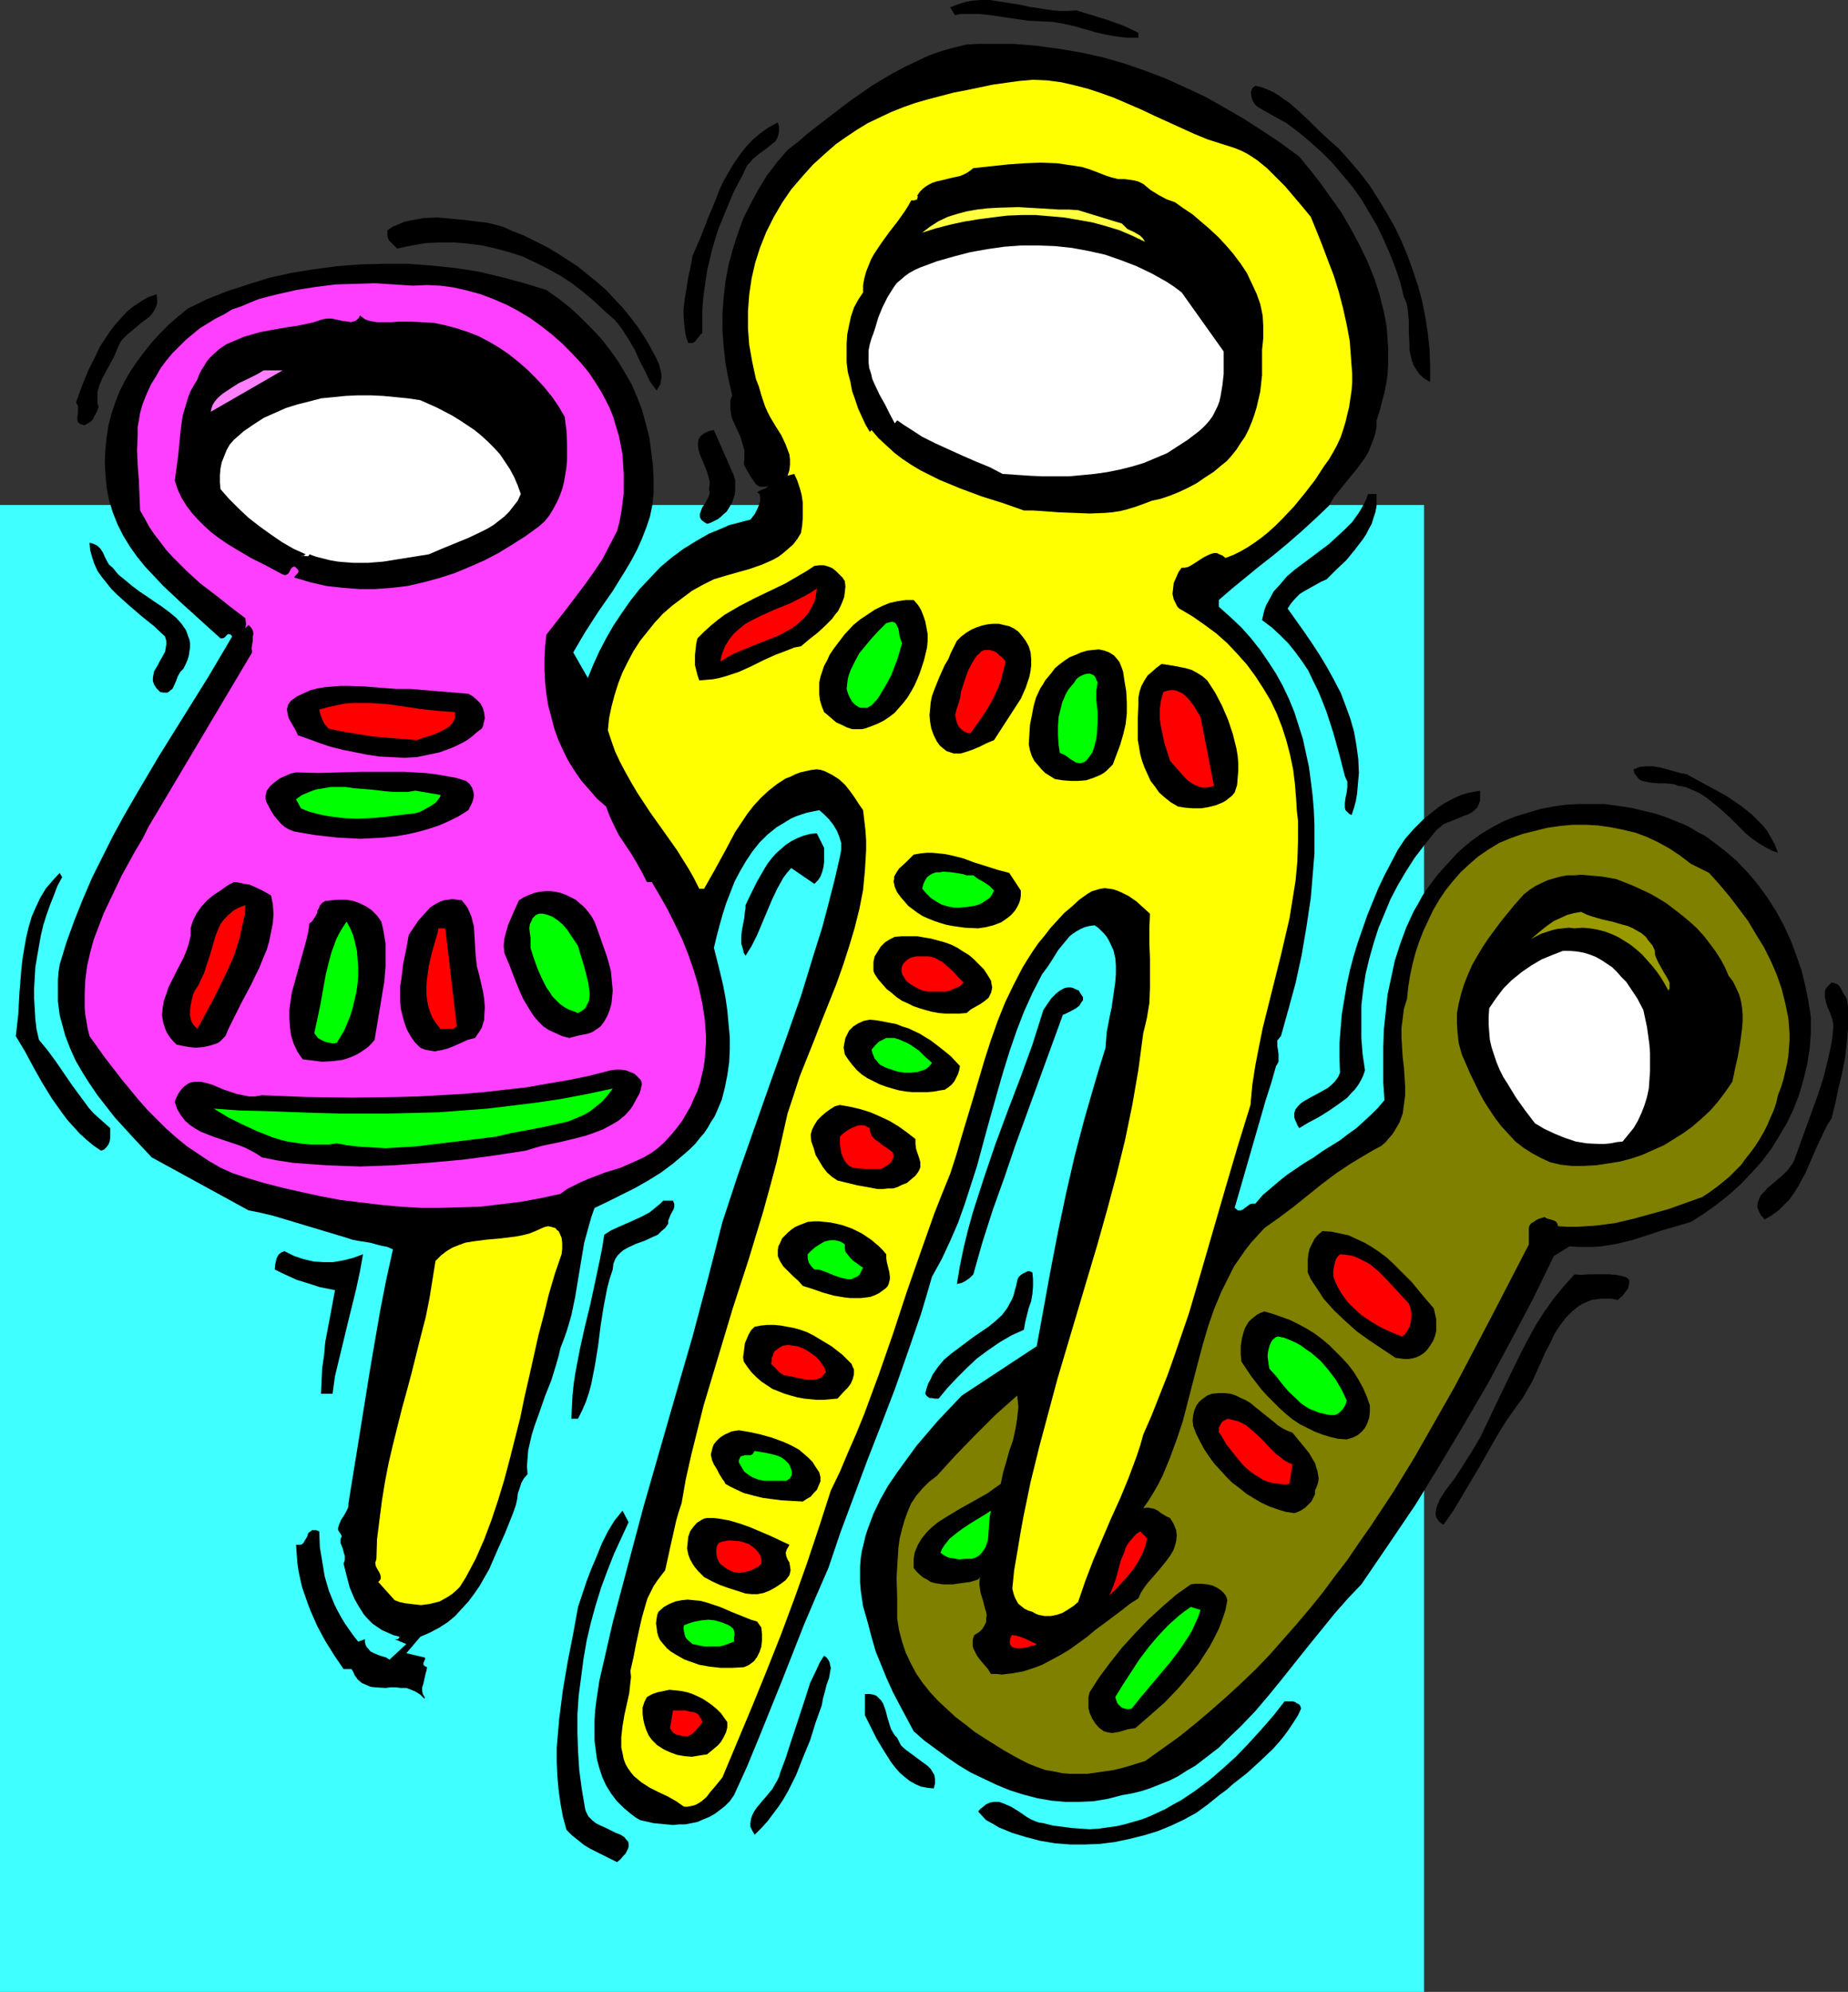 <?xml version="1.0" encoding="UTF-8" standalone="no"?>
<svg
   version="1.0"
   width="129.724mm"
   height="139.783mm"
   id="svg92"
   sodipodi:docname="Combs.wmf"
   xmlns:inkscape="http://www.inkscape.org/namespaces/inkscape"
   xmlns:sodipodi="http://sodipodi.sourceforge.net/DTD/sodipodi-0.dtd"
   xmlns="http://www.w3.org/2000/svg"
   xmlns:svg="http://www.w3.org/2000/svg">
  <rect width="100%" height="100%" fill="#333333" stroke="none"/>
  <sodipodi:namedview
     id="namedview92"
     pagecolor="#ffffff"
     bordercolor="#000000"
     borderopacity="0.25"
     inkscape:showpageshadow="2"
     inkscape:pageopacity="0.0"
     inkscape:pagecheckerboard="0"
     inkscape:deskcolor="#d1d1d1"
     inkscape:document-units="mm" />
  <defs
     id="defs1">
    <pattern
       id="WMFhbasepattern"
       patternUnits="userSpaceOnUse"
       width="6"
       height="6"
       x="0"
       y="0" />
  </defs>
  <path
     style="fill:#3fffff;fill-opacity:1;fill-rule:evenodd;stroke:none"
     d="M 377.82,528.314 V 133.936 H 0 v 394.377 z"
     id="path1" />
  <path
     style="fill:#000000;fill-opacity:1;fill-rule:evenodd;stroke:none"
     d="m 302.03,8.724 v 1.293 h -2.909 l -2.747,-0.323 -2.909,-0.485 -2.747,-0.646 -5.656,-1.616 -2.909,-0.646 -2.747,-0.485 -3.394,-0.162 -3.232,-0.162 -6.626,-0.969 -3.232,-0.485 -3.07,-0.323 h -3.394 -1.616 l -1.454,0.323 -1.293,-2.1 2.101,-0.808 2.101,-0.646 1.939,-0.323 L 260.337,0 h 2.262 l 2.101,0.323 4.04,0.646 2.101,0.323 2.101,0.485 4.202,0.646 2.101,0.323 2.101,0.162 h 2.101 l 2.101,-0.162 4.202,1.293 2.101,0.646 2.101,0.646 4.04,1.454 2.101,0.969 z"
     id="path2" />
  <path
     style="fill:#000000;fill-opacity:1;fill-rule:evenodd;stroke:none"
     d="m 344.692,41.522 2.909,3.554 2.909,3.716 2.747,3.878 2.747,3.878 2.424,4.201 2.262,4.201 2.101,4.362 1.778,4.362 1.454,4.524 1.131,4.524 0.485,2.423 0.323,2.262 0.162,2.423 0.162,2.262 v 2.423 2.423 l -0.162,2.423 -0.323,2.262 -0.485,2.423 -0.646,2.423 -0.646,2.585 -0.808,2.423 v 1.777 l -0.323,1.616 -0.485,1.616 -0.646,1.616 -0.646,1.616 -0.808,1.454 -2.101,2.908 -2.101,2.585 -2.101,2.585 -1.939,2.423 -0.808,1.293 -0.646,1.131 -3.717,3.554 -3.717,3.393 -3.717,3.231 -3.717,3.07 -3.717,2.908 -3.555,2.908 -3.555,2.908 -3.555,3.07 v 1.777 l 3.07,2.747 2.909,2.747 2.586,2.908 2.424,3.07 2.101,3.07 2.101,3.231 1.778,3.231 1.616,3.393 1.454,3.554 1.131,3.554 1.131,3.554 0.808,3.716 0.808,3.716 0.485,3.716 0.485,3.878 0.323,3.878 0.162,3.878 v 3.716 3.878 l -0.323,4.039 -0.323,3.878 -0.323,3.878 -1.131,7.593 -1.293,7.593 -1.616,7.432 -1.939,7.109 -1.939,6.947 -0.323,0.323 -0.323,0.485 -0.323,0.323 v 0.485 0.969 l 0.162,0.969 0.162,1.131 v 0.969 1.131 l -0.323,0.646 -0.323,0.485 -1.293,4.524 -1.454,4.524 -2.747,9.532 -2.747,9.532 -2.747,9.532 0.485,0.323 0.323,0.323 h 0.323 0.323 l 0.646,-0.162 1.293,-0.969 0.646,-0.485 0.646,-0.162 h 0.808 l 1.939,-2.262 2.101,-1.777 2.262,-1.939 2.262,-1.777 4.525,-3.07 2.424,-1.454 2.262,-1.616 4.686,-2.908 2.101,-1.616 2.262,-1.616 1.939,-1.777 1.939,-1.777 1.778,-1.777 1.778,-2.1 -0.323,-4.685 v -4.685 -4.685 l 0.162,-4.685 0.485,-4.524 0.485,-4.685 0.97,-4.524 0.97,-4.524 1.454,-4.524 1.616,-4.362 1.939,-4.201 1.131,-1.939 1.131,-2.1 1.293,-1.939 1.454,-1.939 1.454,-1.939 1.616,-1.777 1.616,-1.777 1.778,-1.939 1.778,-1.616 1.939,-1.616 2.909,-2.1 2.747,-1.616 3.07,-1.616 3.232,-1.293 3.232,-0.969 3.232,-0.969 3.394,-0.646 3.394,-0.485 3.394,-0.162 h 3.555 3.394 l 3.394,0.485 3.394,0.485 3.394,0.808 3.394,0.808 3.232,1.131 1.939,0.808 2.101,0.808 1.939,0.969 1.778,1.131 1.939,0.969 1.778,1.293 3.394,2.585 3.232,2.747 2.909,3.07 2.747,3.231 2.586,3.554 2.262,3.554 2.101,3.878 1.778,3.878 1.454,3.878 1.454,4.201 0.97,4.039 0.808,4.039 0.646,4.201 v 4.201 l -0.323,4.201 -0.646,4.039 -0.97,4.039 -1.131,3.878 -1.454,3.878 -1.778,3.716 -2.101,3.554 -2.101,3.393 -2.424,3.231 -2.747,3.07 -2.909,3.07 -3.07,2.747 -3.232,2.585 -3.394,2.423 -3.555,2.262 -3.878,1.131 -3.878,1.131 -3.878,1.293 -4.04,1.293 -4.04,0.969 -4.04,0.646 -2.101,0.162 h -2.101 -2.101 l -2.101,-0.162 -4.202,2.585 -5.494,11.309 -5.818,10.986 -5.979,11.148 -6.302,10.825 -6.464,10.825 -6.626,10.825 -7.11,10.502 -7.272,10.663 -3.555,3.716 -3.555,4.039 -3.394,4.201 -3.555,4.362 -6.949,8.724 -3.555,4.362 -3.555,4.201 -3.878,4.039 -3.878,3.716 -1.939,1.939 -2.101,1.616 -2.101,1.616 -2.101,1.616 -2.262,1.293 -2.262,1.454 -2.262,1.131 -2.424,0.969 -2.424,0.969 -2.424,0.808 -2.586,0.646 -2.747,0.485 -3.717,0.969 -3.878,0.646 -3.717,0.162 h -3.717 l -3.717,-0.323 -3.717,-0.646 -3.717,-0.969 -3.555,-1.131 -3.555,-1.454 -3.394,-1.616 -3.394,-1.616 -3.232,-1.939 -3.07,-2.1 -3.07,-2.262 -3.07,-2.262 -2.747,-2.423 -3.717,-6.947 -1.778,-3.393 -1.616,-3.554 -1.454,-3.554 -1.454,-3.554 -1.131,-3.878 -0.97,-3.716 -0.646,-2.262 -0.646,-2.262 -0.323,-2.1 -0.323,-2.262 -0.162,-2.1 v -2.1 -1.939 l 0.162,-2.1 0.323,-2.1 0.485,-1.939 0.485,-2.1 0.646,-1.939 1.454,-3.878 1.778,-3.716 2.101,-3.716 2.424,-3.554 2.586,-3.554 2.586,-3.554 2.909,-3.393 2.909,-3.393 6.141,-6.463 19.877,-13.087 3.717,-20.357 1.939,-10.017 2.101,-10.017 2.262,-9.855 2.586,-9.855 2.747,-9.532 1.454,-4.847 1.454,-4.685 0.162,-2.1 0.162,-2.1 0.808,-4.201 0.485,-2.262 0.323,-2.262 0.646,-4.524 0.162,-2.1 v -2.262 l -0.162,-1.939 -0.485,-2.1 -0.808,-1.777 -0.485,-0.969 -0.485,-0.808 -0.646,-0.808 -0.808,-0.808 -0.808,-0.808 -0.97,-0.646 -1.293,0.162 -1.293,0.323 -1.131,0.485 -1.131,0.646 -0.97,0.646 -0.808,0.646 -1.616,1.939 -1.454,1.777 -1.293,2.1 -1.454,2.262 -1.454,1.939 -2.586,5.008 -2.262,5.008 -1.939,5.008 -1.778,5.17 -1.616,5.17 -1.454,5.008 -1.454,5.17 -1.454,5.17 -2.747,10.179 -1.616,5.008 -1.616,5.008 -1.778,5.008 -2.101,4.847 -2.262,4.847 -2.586,4.685 -1.454,5.008 -1.454,4.847 -3.394,9.855 -3.394,9.694 -3.717,9.694 -3.717,9.532 -3.555,9.532 -3.555,9.532 -3.232,9.532 -3.232,7.432 -3.232,7.593 -5.979,15.187 -6.141,15.187 -3.07,7.432 -3.394,7.432 -1.131,1.616 -1.293,1.293 -1.454,1.131 -1.293,0.969 -1.454,0.808 -1.616,0.646 -1.454,0.646 -1.616,0.323 -1.616,0.323 h -1.616 l -1.616,0.162 -1.778,-0.162 -3.394,-0.323 -3.555,-0.808 -1.131,-0.646 -1.293,-0.969 -1.939,-1.616 -1.939,-1.939 -1.454,-1.939 -1.293,-2.1 -0.97,-2.1 -0.808,-2.423 -0.646,-2.423 -0.323,-2.423 -0.323,-2.585 v -2.585 -2.585 l 0.162,-2.747 0.323,-2.585 0.808,-5.332 1.778,-7.755 1.778,-7.755 4.04,-15.187 4.04,-15.187 8.726,-30.374 4.363,-15.025 4.04,-15.187 3.878,-15.187 4.04,-12.279 4.202,-11.956 4.202,-11.956 4.202,-11.794 4.202,-11.956 3.717,-12.117 1.939,-6.139 1.616,-6.139 1.616,-6.301 1.454,-6.301 0.323,-1.777 v -1.777 l -0.485,-1.616 -0.646,-1.616 -0.97,-1.616 -1.131,-1.454 -1.293,-1.293 -1.293,-1.131 -1.616,0.323 -1.616,0.323 -1.454,0.485 -1.454,0.485 -1.454,0.646 -1.293,0.808 -2.424,1.454 -2.424,1.939 -2.101,2.1 -1.939,2.423 -1.616,2.423 -1.616,2.747 -1.454,2.747 -1.131,2.908 -1.131,2.908 -0.97,3.07 -0.808,2.908 -0.808,3.07 -0.646,2.747 0.808,3.231 0.808,3.231 0.808,3.393 0.646,3.393 0.485,3.393 0.323,3.554 0.323,3.393 v 3.393 l -0.162,3.393 -0.485,3.393 -0.646,3.231 -0.808,3.231 -1.293,3.07 -0.646,1.454 -0.97,1.454 -0.808,1.454 -0.97,1.454 -1.131,1.293 -1.131,1.454 -1.454,1.454 -1.454,1.293 -3.07,2.585 -3.232,2.423 -3.394,2.1 -3.394,1.939 -3.555,1.777 -3.555,1.777 -3.717,1.777 -0.808,2.262 -0.646,2.262 -1.293,4.685 -0.808,4.847 -0.808,4.847 -0.808,4.847 -0.97,4.685 -0.646,2.262 -0.646,2.1 -0.808,2.262 -0.808,2.1 -0.485,2.1 -0.646,2.262 -1.293,4.201 -1.616,4.039 -1.454,4.201 -1.454,4.039 -0.646,2.1 -0.485,2.1 -0.485,2.1 -0.162,2.1 -0.162,2.1 0.162,2.1 -0.97,1.131 -0.646,1.131 -0.485,1.454 -0.485,1.454 -0.162,1.454 -0.323,1.454 -0.485,1.454 -0.485,1.293 -1.939,4.847 -2.101,4.685 -2.101,4.847 -1.293,2.262 -1.293,2.262 -1.454,2.1 -1.454,1.939 -1.778,1.939 -1.778,1.939 -1.939,1.616 -2.262,1.454 -2.424,1.293 -2.586,1.131 -3.717,4.362 4.848,1.131 0.162,0.162 v 0.162 l -0.323,0.808 -0.162,0.323 v 0.485 l 0.323,0.323 0.323,0.162 0.323,0.162 -0.162,0.969 -0.162,0.485 -0.162,0.646 -0.485,2.262 -0.323,0.969 v 0.969 l 0.162,0.808 0.485,0.808 v 0.485 l -1.131,-1.131 -1.293,-0.808 -1.131,-0.485 -1.293,-0.485 h -1.454 l -1.293,-0.162 h -1.454 l -1.293,0.162 -2.747,-0.162 -1.293,-0.162 -1.131,-0.485 -1.131,-0.485 -1.131,-0.969 -0.323,-0.485 -0.485,-0.646 -0.323,-0.808 -0.485,-0.808 h -2.101 l -2.424,-3.554 -2.424,-3.878 -2.101,-3.878 -1.778,-4.039 -0.808,-2.1 -1.454,-4.201 -0.485,-2.1 -0.485,-2.262 -0.323,-2.262 -0.162,-2.262 -0.162,-2.423 h 0.646 0.485 l 0.485,-0.162 0.323,-0.323 0.485,-0.808 0.485,-0.808 0.323,-0.969 0.323,-0.323 0.323,-0.162 0.323,-0.323 h 0.485 0.646 l 0.808,0.323 0.162,4.201 0.646,3.878 0.646,3.878 1.131,3.878 1.454,3.554 0.808,1.616 0.97,1.777 0.97,1.616 1.131,1.616 1.131,1.616 1.293,1.616 1.778,-0.646 v 0.808 l 0.162,0.646 0.323,0.646 0.323,0.323 0.646,0.808 0.97,0.485 1.131,0.485 0.97,0.323 1.131,0.323 0.97,0.646 v -0.162 l 4.363,-4.039 -3.07,-1.293 h -0.323 0.162 0.323 0.646 l 0.323,-0.323 0.162,-0.323 -1.778,-0.485 -1.454,-0.646 -1.454,-0.646 -1.454,-0.969 -1.131,-0.808 -1.131,-1.131 -1.131,-1.293 -0.808,-1.293 -0.808,-1.293 -0.808,-1.454 -1.293,-3.07 -0.808,-3.07 -0.808,-3.231 0.323,-0.969 v -1.131 l -0.323,-0.969 -0.162,-0.808 -0.323,-0.808 -0.323,-0.808 v -0.969 l 0.323,-0.808 -0.323,-0.646 -0.323,-0.485 -0.323,-0.485 v -0.646 l 0.323,-0.969 0.485,-1.131 0.646,-0.969 0.646,-1.131 0.485,-0.969 0.162,-0.646 v -0.646 l 2.747,-16.964 2.747,-17.126 1.454,-8.563 1.454,-8.401 1.616,-8.24 1.778,-8.078 -1.454,-0.646 -1.616,-0.323 -3.07,-0.808 -3.07,-0.485 -1.616,-0.323 -1.454,-0.485 -6.464,-1.939 -6.464,-1.939 -6.464,-1.939 -3.394,-0.808 -3.232,-0.646 -25.694,-14.056 -4.848,-5.17 -5.01,-5.493 -2.262,-2.908 -2.262,-2.908 -2.101,-3.07 -1.939,-3.07 -1.778,-3.07 -1.454,-3.231 -1.293,-3.393 -0.97,-3.554 -0.485,-1.777 -0.485,-3.716 v -1.777 -1.939 -2.1 l 0.162,-1.939 0.323,-2.1 1.778,-5.816 2.101,-5.816 2.262,-5.655 2.424,-5.655 2.747,-5.493 2.747,-5.493 2.909,-5.332 3.07,-5.332 6.302,-10.663 13.09,-21.003 6.302,-10.663 -0.323,-0.485 -0.485,-0.162 h -0.323 l -0.323,0.323 -0.323,0.323 -0.323,0.323 -0.485,0.162 h -0.485 l -5.01,-4.524 -5.171,-4.685 -5.01,-4.685 -2.424,-2.585 -2.424,-2.585 -2.101,-2.585 -1.939,-2.747 -1.778,-2.908 -1.454,-2.908 -1.293,-3.231 -0.97,-3.231 -0.323,-1.616 -0.323,-1.777 -0.162,-1.777 -0.162,-1.777 -0.162,-3.231 0.162,-3.393 0.323,-3.07 0.485,-3.231 0.808,-3.07 0.97,-2.908 1.131,-2.908 1.454,-2.908 1.616,-2.747 1.778,-2.585 1.939,-2.585 1.939,-2.423 2.262,-2.423 2.262,-2.262 2.424,-2.1 2.586,-2.1 2.424,-1.131 2.586,-1.293 5.333,-2.1 5.494,-1.777 5.656,-1.777 5.818,-1.293 5.979,-0.969 6.141,-0.808 6.302,-0.485 6.302,-0.162 h 6.302 l 6.302,0.485 6.302,0.646 6.141,0.969 6.141,1.454 5.979,1.616 5.818,1.777 3.394,2.423 3.07,2.423 2.747,2.585 2.747,2.747 2.586,2.747 2.262,2.908 2.101,2.908 1.939,3.231 1.778,3.07 1.454,3.393 1.293,3.393 0.97,3.554 0.97,3.716 0.485,3.716 0.485,3.878 0.162,3.878 v 3.231 l -0.323,3.231 -0.646,3.07 -0.97,2.908 -1.131,2.908 -1.293,2.908 -1.454,2.747 -1.616,2.747 -3.394,5.493 -3.717,5.332 -3.555,5.493 -1.616,2.747 -1.616,2.747 1.939,3.393 1.939,3.393 1.454,-3.554 1.616,-3.554 1.778,-3.393 1.939,-3.393 2.262,-3.393 2.262,-3.231 2.424,-3.07 2.747,-2.908 2.747,-2.908 3.07,-2.585 3.07,-2.262 3.394,-2.1 3.394,-1.939 3.555,-1.454 1.778,-0.808 1.939,-0.485 1.778,-0.485 1.939,-0.485 1.131,-1.454 0.808,-1.616 0.323,-0.808 0.323,-0.969 v -0.969 l -0.162,-0.969 -0.646,-0.485 0.808,-0.485 0.808,-0.323 0.808,-0.323 0.646,-0.646 -0.646,0.323 h -0.646 -0.646 -0.485 l -0.485,-0.323 -0.485,-0.323 -0.646,-0.969 -0.808,-1.131 -0.646,-1.131 -0.646,-1.131 -0.485,-0.969 0.162,-1.293 v -1.293 -1.131 l -0.323,-1.131 -0.646,-2.262 -0.97,-2.1 -0.97,-2.1 -0.485,-1.131 -0.162,-1.131 -0.162,-0.969 v -1.293 -1.131 l 0.485,-1.293 -0.97,-4.201 -0.808,-4.362 -0.485,-4.362 -0.323,-4.362 v -4.362 l 0.323,-4.362 0.485,-4.201 0.808,-4.362 1.131,-4.201 1.293,-4.039 1.454,-4.039 1.939,-3.878 2.101,-3.878 2.262,-3.716 2.586,-3.393 2.909,-3.393 2.747,-2.1 2.586,-2.262 5.656,-4.362 5.494,-4.201 5.818,-4.039 2.909,-1.777 3.07,-1.777 3.07,-1.616 3.07,-1.454 3.07,-1.454 3.232,-1.131 3.394,-0.969 3.394,-0.808 3.07,-0.162 h 3.07 6.302 l 5.979,0.485 5.979,0.808 5.818,0.969 5.818,1.293 5.656,1.616 5.656,1.939 5.494,2.1 5.333,2.423 5.171,2.423 5.171,2.908 5.01,2.908 5.01,3.231 4.848,3.231 z"
     id="path3" />
  <path
     style="fill:#ffff00;fill-opacity:1;fill-rule:evenodd;stroke:none"
     d="m 327.563,39.26 1.616,0.646 1.616,0.808 1.293,0.808 1.454,0.969 2.586,2.1 2.424,2.423 2.424,2.423 4.525,5.332 2.262,2.747 1.454,3.554 1.616,4.039 1.454,3.878 1.616,4.201 1.293,4.201 1.131,4.362 0.97,4.362 0.808,4.362 0.323,4.362 0.323,4.362 v 2.262 l -0.162,2.1 -0.323,2.1 -0.323,2.262 -0.485,1.939 -0.485,2.1 -0.646,2.1 -0.646,1.939 -0.97,2.1 -0.97,1.777 -1.131,1.939 -1.293,1.777 -2.424,3.716 -2.747,3.554 -2.909,3.554 -3.232,3.393 -1.616,1.616 -1.778,1.616 -1.778,1.454 -1.778,1.293 -1.939,1.293 -1.939,1.131 -1.939,0.969 -2.101,0.808 -0.808,-0.646 -0.808,-0.323 -0.646,-0.323 h -0.808 l -0.646,0.162 -0.808,0.323 -1.293,0.646 -2.747,1.777 -0.808,0.485 -0.646,0.323 -0.808,0.162 h -0.808 l -0.808,1.131 -0.646,1.454 -0.646,1.454 -0.162,1.454 -0.162,1.454 0.323,1.454 0.323,0.646 0.323,0.646 0.323,0.646 0.485,0.485 3.555,2.1 3.232,2.262 3.07,2.262 2.909,2.585 2.586,2.747 2.586,2.908 2.262,3.07 2.101,3.231 1.939,3.231 1.616,3.393 1.454,3.716 1.131,3.554 0.97,3.716 0.808,3.878 0.485,3.878 0.323,4.039 0.162,2.908 0.323,2.747 v 2.747 2.747 l -0.162,5.332 -0.485,5.17 -0.808,5.008 -0.808,5.008 -1.131,4.847 -1.131,4.847 -2.424,9.694 -2.424,9.694 -0.97,4.847 -0.97,5.008 -0.808,5.17 -0.485,5.332 -3.394,10.986 -3.232,10.986 -3.232,11.148 -3.232,11.148 -3.232,10.986 -3.717,10.825 -1.939,5.493 -2.101,5.332 -2.101,5.332 -2.262,5.17 -0.808,2.908 -0.97,2.908 -2.101,5.655 -2.262,5.493 -2.424,5.332 -4.686,10.986 -2.101,5.493 -1.939,5.655 -1.131,0.969 -1.454,0.969 -1.616,0.969 -1.454,0.485 -1.616,0.323 h -1.616 l -1.616,-0.323 -0.808,-0.323 -0.808,-0.485 -1.131,-0.323 -0.97,-0.485 -0.808,-0.646 -0.808,-0.646 -0.485,-0.808 -0.485,-0.969 -0.323,-0.969 -0.323,-1.293 0.485,-4.847 0.808,-4.685 0.808,-4.847 0.808,-4.524 1.939,-9.371 2.262,-9.209 2.424,-9.048 2.424,-9.048 5.333,-17.934 5.333,-17.934 2.586,-9.209 2.424,-9.048 2.262,-9.209 1.939,-9.371 0.808,-4.685 0.808,-4.685 0.646,-4.847 0.646,-4.847 0.485,-1.939 0.485,-2.1 0.323,-1.939 0.323,-1.939 0.162,-4.039 v -3.878 -4.039 l -0.162,-3.878 v -4.039 l 0.162,-3.878 -1.778,-1.616 -1.778,-1.616 -2.101,-1.454 -1.939,-0.969 -1.131,-0.485 -0.97,-0.323 -1.131,-0.162 -1.131,-0.162 -1.131,0.162 -1.131,0.323 -1.131,0.323 -1.131,0.646 -2.262,1.616 -1.939,1.777 -2.101,1.777 -1.778,1.939 -1.778,1.939 -1.616,2.1 -1.616,1.939 -1.454,2.1 -1.454,2.262 -1.293,2.1 -2.424,4.685 -2.262,4.685 -1.939,4.847 -1.778,5.008 -1.616,5.008 -3.07,10.34 -3.07,10.179 -1.454,5.008 -1.616,5.008 -2.101,5.17 -2.101,5.332 -3.717,10.502 -3.717,10.663 -3.555,10.825 -3.717,10.663 -3.878,10.502 -2.101,5.17 -2.262,5.17 -2.101,5.008 -2.424,5.008 -3.07,9.532 -3.232,9.694 -3.394,9.532 -3.555,9.532 -3.717,9.371 -3.878,9.532 -7.918,18.903 -2.101,2.585 -1.131,1.293 -0.97,1.293 -1.293,1.131 -1.293,0.808 -0.808,0.323 -0.808,0.162 -0.808,0.162 h -0.97 l -2.101,-1.454 -2.262,-1.293 -2.424,-1.131 -2.262,-1.131 -2.262,-1.454 -0.97,-0.808 -0.97,-0.808 -0.808,-0.969 -0.808,-1.131 -0.646,-1.131 -0.485,-1.293 -0.323,-1.616 -0.323,-1.454 v -1.293 -1.454 l 0.323,-2.908 0.485,-2.908 0.646,-2.908 0.646,-2.908 0.323,-2.908 0.162,-1.454 -0.162,-1.616 0.808,-3.554 0.646,-3.393 0.808,-3.716 0.808,-3.554 0.97,-3.393 0.485,-1.616 0.808,-1.616 0.808,-1.616 0.97,-1.454 0.97,-1.293 1.131,-1.454 0.97,-4.362 0.485,-2.262 0.485,-2.1 0.97,-4.362 0.646,-2.262 0.808,-2.423 1.131,-6.463 1.454,-6.463 1.616,-6.463 1.616,-6.463 3.878,-12.925 3.878,-12.925 4.202,-12.925 3.878,-12.764 1.778,-6.463 1.778,-6.624 1.454,-6.463 1.454,-6.463 1.616,-4.847 1.616,-5.008 3.878,-9.694 1.939,-5.008 1.939,-4.847 1.939,-4.847 1.778,-5.008 1.616,-5.008 1.454,-4.847 1.293,-5.17 0.97,-5.008 0.485,-5.17 0.162,-2.585 0.162,-2.747 v -2.585 l -0.162,-2.585 -0.323,-2.747 -0.323,-2.747 -1.131,-1.616 -1.131,-1.777 -1.293,-1.777 -1.293,-1.616 -1.616,-1.454 -1.778,-1.131 -0.97,-0.485 -0.97,-0.485 -0.97,-0.323 -1.131,-0.162 -1.454,0.162 -1.454,0.323 -1.454,0.323 -1.293,0.485 -1.293,0.646 -1.293,0.485 -2.262,1.454 -2.262,1.777 -1.939,1.777 -1.939,2.1 -1.778,2.262 -1.616,2.423 -1.616,2.423 -2.747,5.17 -2.747,5.008 -2.747,4.847 h -1.293 l -1.293,-2.585 -1.454,-2.585 -3.232,-5.17 -3.555,-5.008 -3.555,-5.008 -3.394,-5.17 -1.616,-2.747 -1.454,-2.585 -1.454,-2.747 -1.293,-2.747 -0.97,-2.747 -0.97,-2.908 0.323,-3.231 0.646,-3.07 0.808,-3.07 0.97,-3.07 1.131,-2.908 1.454,-2.908 1.454,-2.747 1.778,-2.747 1.939,-2.423 1.939,-2.423 2.262,-2.423 2.424,-2.1 2.586,-1.939 2.586,-1.939 2.909,-1.616 2.909,-1.454 3.232,-0.969 6.302,-1.777 3.232,-1.131 1.454,-0.646 1.454,-0.646 1.454,-0.808 1.293,-0.969 1.293,-1.131 1.293,-1.131 1.131,-1.454 0.97,-1.616 0.323,-1.939 0.162,-2.1 v -2.1 -1.939 l -0.323,-2.1 -0.485,-1.777 -0.646,-1.939 -0.808,-1.777 -1.778,0.485 0.485,-1.454 0.162,-1.454 v -1.454 l -0.162,-1.293 -0.485,-1.293 -0.485,-1.293 -1.131,-2.423 -1.616,-2.585 -1.454,-2.423 -0.646,-1.293 -0.646,-1.454 -0.485,-1.454 -0.485,-1.454 -0.646,-2.262 -0.808,-2.1 -0.97,-4.524 -0.808,-4.524 -0.323,-4.362 v -4.524 l 0.323,-4.362 0.646,-4.362 0.97,-4.201 1.293,-4.039 1.616,-4.039 1.939,-3.878 2.262,-3.878 2.424,-3.554 2.909,-3.393 2.909,-3.231 3.394,-3.07 2.586,-2.262 2.747,-1.939 2.909,-1.939 2.909,-1.777 3.07,-1.454 3.07,-1.454 3.232,-1.293 3.232,-1.131 3.394,-0.969 6.787,-1.777 3.394,-0.646 6.949,-1.454 6.949,-0.969 1.939,-0.162 1.778,-0.162 3.717,0.162 3.717,0.485 3.555,0.808 3.717,0.969 3.394,1.131 3.555,1.293 7.11,3.07 3.394,1.616 7.11,3.231 3.555,1.616 3.555,1.454 3.555,1.131 z"
     id="path4" />
  <path
     style="fill:#000000;fill-opacity:1;fill-rule:evenodd;stroke:none"
     d="m 355.035,39.26 2.909,3.231 2.909,3.393 2.586,3.393 2.262,3.554 2.262,3.716 2.101,3.716 1.778,3.716 1.616,3.878 1.454,4.039 1.293,3.878 1.131,4.201 0.808,4.039 0.646,4.201 0.485,4.362 0.162,4.362 v 4.362 l -1.454,-0.808 -1.293,-1.131 -0.808,-1.131 -0.808,-1.293 -0.485,-1.293 -0.323,-1.293 -0.323,-1.616 v -1.454 l -0.162,-3.07 v -3.231 l -0.162,-1.616 -0.162,-1.616 -0.323,-1.454 -0.646,-1.454 -0.97,-3.878 -1.293,-3.878 -1.454,-3.716 -1.616,-3.716 -1.778,-3.716 -2.101,-3.554 -2.101,-3.554 -2.424,-3.393 -2.586,-3.07 -2.586,-3.07 -2.909,-2.908 -3.07,-2.747 -3.07,-2.585 -3.232,-2.423 -3.555,-1.939 -3.394,-1.939 -0.808,-0.485 -0.646,-0.646 -0.485,-0.808 -0.323,-0.808 -0.162,-0.969 v -0.808 l 0.323,-0.808 0.323,-0.323 0.485,-0.323 1.616,0.323 1.616,0.646 1.454,0.646 1.616,0.969 1.293,0.969 1.454,0.969 2.747,2.423 2.586,2.423 2.424,2.423 2.586,2.423 z"
     id="path5" />
  <path
     style="fill:#000000;fill-opacity:1;fill-rule:evenodd;stroke:none"
     d="m 206.363,32.474 0.323,1.131 v 1.131 l -0.162,0.969 -0.323,0.969 -0.485,0.808 -0.808,0.646 -1.616,1.293 -1.778,1.293 -1.778,1.454 -0.646,0.808 -0.808,0.808 -0.485,0.969 -0.485,1.131 -2.586,4.847 -2.101,5.008 -2.101,5.17 -0.808,2.585 -0.808,2.747 -0.646,2.747 -0.646,2.747 -0.808,5.493 -0.323,2.747 -0.162,2.747 v 2.908 2.747 l -0.485,0.323 -0.323,0.485 -0.808,0.969 -0.323,0.485 -0.646,0.323 h -0.485 -0.646 l -0.485,-1.293 -0.323,-1.454 -0.162,-1.293 -0.162,-1.454 -0.162,-2.908 0.323,-3.07 0.485,-2.908 0.485,-3.07 0.646,-2.908 0.485,-2.747 2.101,-4.847 1.939,-5.008 2.101,-5.008 0.97,-2.585 1.131,-2.423 1.293,-2.262 1.454,-2.423 1.454,-2.1 1.616,-2.1 1.778,-1.939 2.101,-1.777 2.262,-1.616 z"
     id="path6" />
  <path
     style="fill:#000000;fill-opacity:1;fill-rule:evenodd;stroke:none"
     d="m 303.323,48.792 1.939,1.616 2.101,1.293 2.101,1.131 2.262,0.808 2.262,1.616 2.424,1.616 2.262,1.939 2.262,1.939 2.262,2.1 2.101,2.262 1.939,2.262 1.939,2.585 1.616,2.423 1.293,2.747 1.293,2.747 0.97,2.747 0.646,3.07 0.162,2.908 v 1.454 1.616 l -0.162,1.616 -0.162,1.454 v 2.262 2.262 2.262 l -0.485,4.362 -0.485,2.1 -0.485,2.1 -0.646,2.1 -0.646,1.777 -0.808,1.939 -0.97,1.939 -1.131,1.616 -1.131,1.777 -1.293,1.616 -1.293,1.454 -1.616,1.293 -1.939,1.616 -2.262,1.454 -2.101,1.454 -2.424,1.293 -2.424,1.131 -2.424,0.969 -2.424,0.808 -2.262,0.485 -2.101,0.808 -2.262,0.808 -2.101,0.646 -1.939,0.485 -2.101,0.323 -1.939,0.162 -4.04,0.162 -4.04,-0.162 -4.202,-0.162 -4.363,-0.323 -2.424,-0.162 h -2.424 l -2.747,-0.969 -2.747,-0.969 -5.656,-1.777 -5.656,-2.1 -5.494,-2.262 -2.586,-1.293 -2.586,-1.293 -2.424,-1.454 -2.424,-1.616 -2.101,-1.616 -2.101,-1.939 -2.101,-1.939 -1.778,-2.1 -0.485,0.485 -1.131,-1.939 -0.97,-2.1 -0.97,-2.1 -0.808,-2.423 -0.808,-2.262 -0.485,-2.585 -0.646,-2.423 -0.323,-2.585 v -2.423 -2.585 l 0.162,-2.423 0.485,-2.423 0.485,-2.262 0.808,-2.423 1.131,-2.1 1.293,-1.939 v -1.939 l 0.323,-1.777 0.485,-1.777 0.646,-1.616 0.646,-1.616 0.808,-1.454 1.939,-2.908 2.101,-2.908 2.262,-2.908 1.939,-2.747 0.808,-1.293 0.808,-1.454 h 0.646 l 0.646,-0.162 0.323,-0.162 v -0.323 l 0.162,-0.323 -0.162,-0.323 0.646,-0.969 0.808,-0.808 0.808,-0.646 0.808,-0.485 0.97,-0.485 0.97,-0.323 2.101,-0.485 1.939,-0.485 2.262,-0.485 0.808,-0.323 0.97,-0.485 0.97,-0.646 0.808,-0.646 4.525,-0.485 4.525,-0.485 4.525,-0.323 4.363,-0.162 4.363,0.162 2.101,0.323 2.262,0.323 2.101,0.323 2.101,0.646 2.101,0.808 2.101,0.808 1.454,0.485 1.293,0.323 0.646,0.162 h 0.646 1.131 l 1.131,0.162 1.131,0.162 1.293,0.323 z"
     id="path7" />
  <path
     style="fill:#ffff3f;fill-opacity:1;fill-rule:evenodd;stroke:none"
     d="m 297.667,59.294 0.808,0.808 0.646,0.646 1.778,0.808 0.808,0.485 0.808,0.485 0.646,0.646 0.646,0.969 -3.394,-1.616 -3.394,-1.454 -3.717,-1.131 -3.555,-0.969 -3.717,-0.646 -3.717,-0.646 -3.717,-0.323 -3.878,-0.323 h -3.717 l -3.878,0.162 -3.878,0.485 -3.717,0.485 -3.878,0.646 -3.717,0.808 -3.717,0.969 -3.555,1.131 2.101,-1.616 2.262,-1.454 2.424,-1.131 2.586,-0.808 2.424,-0.646 2.747,-0.485 2.747,-0.323 2.747,-0.162 5.494,-0.162 5.494,0.323 5.333,0.323 h 1.293 1.293 l 2.424,0.162 z"
     id="path8" />
  <path
     style="fill:#000000;fill-opacity:1;fill-rule:evenodd;stroke:none"
     d="m 171.134,89.668 0.97,1.616 0.97,1.777 0.97,1.777 0.808,1.777 0.485,1.939 0.162,0.808 v 0.808 l -0.162,0.969 -0.162,0.808 -0.485,0.808 -0.485,0.808 -1.778,-2.423 -1.293,-2.747 -1.454,-2.747 -1.293,-2.908 -1.616,-2.747 -1.778,-2.747 -0.97,-1.293 -1.131,-1.293 -1.293,-1.131 -1.293,-1.131 -2.747,-2.585 -2.909,-2.423 -2.909,-2.262 -3.232,-2.1 -3.232,-1.777 -3.232,-1.616 -3.394,-1.616 -3.555,-1.131 -3.555,-0.969 -3.555,-0.808 -3.717,-0.485 -3.717,-0.323 h -3.717 l -3.878,0.162 -3.717,0.646 -3.878,0.808 -0.97,-0.969 -1.131,-1.131 -0.323,-0.646 -0.162,-0.646 v -0.646 -0.808 l 1.454,-0.969 1.616,-0.646 1.454,-0.646 1.616,-0.323 1.778,-0.323 1.616,-0.323 3.717,-0.162 3.555,0.323 3.555,0.323 3.717,0.485 1.778,0.162 1.616,0.323 3.07,0.808 2.909,1.293 2.909,1.131 2.909,1.454 2.909,1.454 2.747,1.616 2.747,1.777 2.747,1.777 2.586,2.1 2.586,2.1 2.424,2.1 2.262,2.423 2.262,2.423 2.101,2.585 1.939,2.585 z"
     id="path9" />
  <path
     style="fill:#ffffff;fill-opacity:1;fill-rule:evenodd;stroke:none"
     d="m 324.654,93.222 v 2.908 3.07 l -0.323,2.908 -0.485,2.908 -0.323,1.454 -0.485,1.293 -0.646,1.293 -0.646,1.293 -0.808,1.131 -0.97,1.131 -0.97,0.969 -1.131,0.969 -2.747,2.1 -2.747,1.777 -2.747,1.777 -3.07,1.293 -3.07,1.293 -3.232,0.969 -3.232,0.808 -3.232,0.646 -3.394,0.485 -3.394,0.323 -3.394,0.323 h -3.555 -3.394 l -3.555,-0.162 -7.11,-0.485 -3.394,-1.777 -3.555,-1.454 -3.717,-1.616 -3.555,-1.616 -3.555,-1.616 -3.555,-1.777 -3.232,-2.1 -1.778,-1.131 -1.616,-1.131 -0.646,0.808 -1.293,-2.423 -1.293,-2.585 -1.454,-2.585 -1.293,-2.747 -0.646,-1.454 -0.323,-1.454 -0.485,-1.454 -0.162,-1.454 v -1.616 -1.616 l 0.323,-1.616 0.485,-1.616 0.485,-1.293 0.485,-1.454 0.808,-2.747 1.131,-2.747 1.293,-2.585 0.808,-1.293 0.808,-1.293 0.808,-1.131 1.131,-0.969 1.131,-0.969 1.131,-0.808 1.454,-0.808 1.454,-0.646 4.363,-1.616 4.525,-1.293 4.363,-1.131 4.525,-0.808 4.525,-0.646 4.525,-0.323 h 4.525 l 4.363,0.162 4.525,0.485 4.363,0.808 4.363,0.969 4.202,1.454 4.202,1.616 4.04,1.939 4.04,2.262 1.939,1.293 1.939,1.454 z"
     id="path10" />
  <path
     style="fill:#ff3fff;fill-opacity:1;fill-rule:evenodd;stroke:none"
     d="m 158.206,101.785 1.293,2.1 1.131,2.1 1.131,2.262 0.97,2.423 0.646,2.262 0.808,2.585 0.485,2.423 0.485,2.585 0.162,2.585 0.162,2.585 v 2.585 2.585 l -0.323,2.585 -0.323,2.423 -0.485,2.585 -0.646,2.423 -1.939,3.716 -1.939,3.716 -2.262,3.393 -2.424,3.393 -5.01,6.624 -5.171,6.624 -0.323,3.07 -0.162,3.231 v 3.07 l 0.162,3.231 0.323,3.07 0.485,3.07 0.808,3.07 0.808,3.07 0.97,2.747 1.293,2.908 1.454,2.908 1.616,2.585 1.778,2.585 2.101,2.423 2.101,2.423 2.424,2.1 0.97,2.585 1.131,2.423 1.293,2.585 1.616,2.423 1.616,2.423 1.454,2.423 1.454,2.585 1.293,2.585 h 1.293 l 2.101,3.554 2.101,3.716 1.939,3.878 1.939,4.039 1.616,4.039 1.454,4.201 1.293,4.362 0.97,4.362 0.646,4.201 0.323,4.362 v 2.1 l -0.162,2.1 -0.162,2.262 -0.323,2.1 -0.485,2.1 -0.485,2.1 -0.646,1.939 -0.97,2.1 -0.808,1.939 -1.131,1.939 -1.131,1.939 -1.454,1.939 -1.616,1.939 -1.616,1.777 -1.778,1.616 -1.778,1.293 -1.939,1.131 -2.101,0.969 -4.04,1.777 -4.202,1.293 -4.202,1.616 -1.939,0.808 -1.939,0.969 -1.939,0.969 -1.778,1.293 -5.171,1.131 -5.333,0.969 -5.333,0.646 -5.333,0.646 -5.171,0.162 -5.494,0.162 h -5.171 l -5.494,-0.323 -5.171,-0.485 -5.333,-0.646 -5.333,-0.646 -5.171,-0.969 -5.171,-1.131 -5.01,-1.131 -5.01,-1.293 -4.848,-1.454 -3.394,-1.131 -3.232,-1.454 -3.07,-1.777 -2.909,-1.939 -2.909,-1.939 -2.747,-2.262 -2.747,-2.423 -2.424,-2.423 -2.586,-2.585 -2.424,-2.747 -4.525,-5.493 -4.363,-5.655 -4.04,-5.655 -0.485,-1.939 -0.323,-1.939 -0.323,-1.777 -0.162,-1.939 v -3.716 l 0.162,-3.554 0.485,-3.716 0.808,-3.554 0.97,-3.554 1.293,-3.393 1.293,-3.393 1.616,-3.393 3.232,-6.786 3.555,-6.463 1.939,-3.231 1.616,-3.231 27.472,-46.207 -0.162,-1.131 0.162,-0.969 0.162,-0.969 v -0.969 l 0.162,-0.969 -0.162,-0.808 -0.485,-0.808 -0.323,-0.323 -0.323,-0.323 -1.293,1.293 0.323,-0.323 0.162,-0.323 0.162,-0.808 -0.162,-1.616 -1.939,-1.454 -2.101,-1.616 -3.878,-3.07 -4.04,-3.07 -3.717,-3.393 -3.555,-3.554 -1.778,-1.939 -1.454,-1.939 -1.616,-2.1 -1.454,-2.1 -1.131,-2.1 -1.293,-2.262 -0.162,-3.878 -0.162,-4.039 -0.323,-4.201 -0.162,-3.878 0.162,-4.039 v -2.1 l 0.323,-1.777 0.323,-1.939 0.485,-1.777 0.646,-1.777 0.646,-1.616 1.131,-2.423 1.293,-2.1 1.293,-2.262 1.454,-1.939 1.616,-1.939 1.778,-1.777 1.778,-1.777 3.717,-3.07 2.101,-1.293 2.101,-1.293 2.262,-1.131 2.101,-1.293 2.424,-0.808 2.262,-0.969 2.424,-0.969 2.424,-0.646 2.586,-0.646 5.01,-1.131 5.171,-0.808 5.171,-0.646 5.171,-0.162 5.171,-0.162 5.171,0.323 5.01,0.323 3.717,-0.162 3.555,0.162 3.555,0.485 3.555,0.808 3.555,0.969 3.394,1.293 3.394,1.454 3.07,1.616 3.232,1.939 2.909,2.1 2.909,2.262 2.586,2.262 2.586,2.585 2.424,2.585 2.262,2.747 z"
     id="path11" />
  <path
     style="fill:#000000;fill-opacity:1;fill-rule:evenodd;stroke:none"
     d="m 41.531,78.035 0.162,1.293 v 1.131 l -0.323,0.969 -0.485,0.969 -0.646,0.969 -0.808,0.808 -1.939,1.454 -0.97,0.808 -0.97,0.808 -1.939,1.616 -0.808,0.808 -0.808,0.969 -0.485,0.969 -0.485,1.131 -0.808,1.939 -0.97,1.777 -2.101,3.878 -0.808,1.939 -0.485,1.777 v 0.969 0.969 0.969 l 0.323,0.969 -0.485,1.293 -0.808,1.454 -0.323,0.646 -0.646,0.646 -0.646,0.323 -0.808,0.485 -0.646,-0.162 -0.485,-0.162 -0.323,-0.162 -0.323,-0.323 -0.162,-0.646 v -0.808 l 0.162,-0.969 v -0.808 -1.131 l -0.323,-0.485 -0.162,-0.485 1.454,-4.039 1.778,-4.362 2.101,-4.201 0.97,-2.1 1.293,-1.939 1.293,-1.939 1.454,-1.939 1.454,-1.616 1.616,-1.777 1.778,-1.454 1.939,-1.293 1.939,-1.131 z"
     id="path12" />
  <path
     style="fill:#000000;fill-opacity:1;fill-rule:evenodd;stroke:none"
     d="m 108.918,85.306 3.07,0.162 3.07,0.162 3.07,0.646 3.07,0.808 2.909,0.969 2.909,1.131 2.747,1.454 2.747,1.616 2.586,1.777 2.424,1.939 2.424,2.1 2.262,2.262 2.101,2.262 2.101,2.585 1.778,2.585 1.616,2.747 0.485,3.716 0.162,3.716 v 3.878 l -0.162,2.1 -0.323,1.939 -0.323,1.939 -0.485,1.939 -0.646,1.777 -0.808,1.777 -0.97,1.777 -0.97,1.616 -1.293,1.616 -1.454,1.293 -3.555,2.585 -3.555,2.262 -3.717,2.262 -3.717,1.939 -4.04,1.777 -3.878,1.616 -4.04,1.293 -4.202,1.131 -4.202,0.969 -4.202,0.485 -4.363,0.323 h -4.202 l -4.363,-0.323 -4.363,-0.485 -4.202,-0.969 -4.363,-1.293 0.323,-0.485 0.323,-0.323 0.162,-0.162 0.323,-0.485 v -0.323 l -0.162,-0.323 -0.323,-0.323 -0.323,-0.323 -0.323,-0.162 -0.323,0.162 -0.323,0.162 -0.323,0.485 -0.323,0.646 -0.323,0.485 -0.323,0.162 -0.323,0.162 h -0.323 l -0.485,-0.162 -2.101,-1.131 -2.101,-1.131 -4.202,-2.1 -4.363,-2.585 -2.101,-1.293 -2.101,-1.454 -1.939,-1.454 -1.778,-1.616 -1.778,-1.777 -1.616,-1.777 -1.454,-1.939 -1.293,-2.1 -0.97,-2.1 -0.808,-2.423 0.485,-3.554 0.485,-3.716 0.323,-3.393 0.323,-3.231 0.485,-3.393 0.97,-3.231 0.485,-1.616 0.646,-1.616 0.808,-1.454 0.97,-1.616 0.485,-1.293 0.646,-1.293 0.646,-0.969 0.646,-1.131 0.808,-0.969 0.808,-0.808 1.778,-1.616 1.939,-1.293 2.262,-0.969 2.262,-0.969 2.262,-0.646 2.262,-0.646 2.586,-0.485 4.686,-0.808 2.262,-0.323 2.424,-0.485 2.101,-0.485 1.939,-0.646 0.646,-0.162 0.808,-0.162 H 88.072 l 1.454,0.323 1.454,0.323 1.454,0.162 0.646,0.162 0.485,-0.162 0.646,-0.162 0.485,-0.323 0.485,-0.485 0.323,-0.646 0.646,0.485 0.646,0.485 0.808,0.323 0.646,0.162 1.778,0.323 h 1.939 1.939 l 1.939,-0.162 h 1.616 z"
     id="path13" />
  <path
     style="fill:#ff7fff;fill-opacity:1;fill-rule:evenodd;stroke:none"
     d="m 55.914,109.217 0.162,-0.808 0.323,-0.969 0.485,-0.808 0.646,-0.808 0.646,-0.646 0.97,-0.808 1.939,-1.293 2.262,-1.454 2.424,-1.131 2.262,-1.131 1.939,-1.131 h 5.01 z"
     id="path14" />
  <path
     style="fill:#ffffff;fill-opacity:1;fill-rule:evenodd;stroke:none"
     d="m 138.168,131.028 -0.808,1.777 -1.131,1.454 -1.131,1.454 -1.293,1.293 -1.454,1.131 -1.454,1.131 -1.616,0.969 -1.616,0.808 -3.394,1.616 -3.555,1.454 -3.555,1.454 -3.394,1.454 -8.08,1.293 -4.04,0.646 -4.04,0.323 h -3.878 l -2.101,-0.162 -1.939,-0.162 -1.939,-0.323 -1.939,-0.485 -1.939,-0.485 -1.778,-0.646 -0.162,0.323 -0.162,0.162 h -0.646 l -0.646,-0.162 -0.646,0.162 h 0.323 l 0.323,-0.162 0.646,-0.323 -3.232,-1.454 -3.07,-1.777 -3.07,-2.1 -2.909,-2.1 -2.909,-2.262 -2.586,-2.423 -2.586,-2.585 -2.262,-2.585 -0.162,-1.777 v -1.939 l 0.162,-1.777 0.323,-1.616 0.646,-1.616 0.646,-1.616 0.808,-1.454 1.131,-1.293 2.586,-2.262 2.586,-1.777 2.747,-1.777 2.909,-1.293 2.909,-1.293 3.07,-0.969 3.232,-0.808 3.07,-0.808 3.232,-0.323 3.232,-0.323 3.394,-0.162 h 3.232 l 3.394,0.162 3.394,0.323 3.232,0.323 3.232,0.485 4.363,1.939 4.04,2.1 2.101,1.293 3.878,2.585 1.778,1.454 1.778,1.616 1.616,1.616 1.616,1.777 1.293,1.939 1.293,1.939 1.131,2.1 0.97,2.262 z"
     id="path15" />
  <path
     style="fill:#000000;fill-opacity:1;fill-rule:evenodd;stroke:none"
     d="m 194.728,126.181 0.323,1.131 v 1.131 0.969 0.969 l -0.162,0.969 -0.323,0.969 -0.323,0.969 -0.485,0.808 -0.485,0.808 -0.485,0.808 -0.808,0.646 -0.646,0.646 -0.808,0.646 -0.97,0.485 -0.97,0.485 -0.97,0.323 -0.808,-0.485 -0.646,-0.485 -0.323,-0.485 -0.162,-0.485 v -0.646 l 0.162,-0.485 0.485,-1.293 0.808,-1.131 0.646,-1.293 0.323,-0.646 0.162,-0.646 v -0.485 l -0.162,-0.646 0.162,-1.131 v -0.969 l -0.323,-1.293 -0.323,-1.131 -0.97,-2.423 -0.97,-2.262 -0.323,-1.131 -0.162,-1.131 v -0.969 l 0.162,-0.808 0.485,-0.808 0.485,-0.323 0.323,-0.323 0.646,-0.323 0.646,-0.323 0.646,-0.162 0.808,-0.162 z"
     id="path16" />
  <path
     style="fill:#000000;fill-opacity:1;fill-rule:evenodd;stroke:none"
     d="m 365.216,131.028 v 1.616 1.616 l -0.323,1.616 -0.485,1.454 -0.485,1.616 -0.808,1.454 -0.646,1.293 -0.97,1.454 -2.101,2.747 -2.262,2.747 -2.586,2.423 -2.586,2.585 -1.454,0.646 -1.454,0.808 -2.909,1.616 -1.293,0.808 -1.131,1.131 -1.131,1.293 -0.97,1.454 4.363,6.139 2.101,3.07 2.101,3.231 1.939,3.231 1.778,3.231 1.778,3.393 1.293,3.393 1.293,3.554 0.97,3.393 0.646,3.716 0.485,3.554 0.162,3.716 -0.323,3.716 -0.162,1.777 -0.323,1.939 -0.485,1.777 -0.646,1.939 -0.646,-0.323 -0.485,-0.485 -0.485,-0.485 -0.162,-0.646 v -0.646 -0.646 l 0.162,-1.293 0.323,-1.454 0.162,-1.454 v -0.808 -0.646 l -0.323,-0.646 -0.323,-0.808 -1.454,-5.655 -1.616,-5.816 -1.778,-5.493 -1.131,-2.908 -1.131,-2.747 -1.293,-2.585 -1.293,-2.747 -1.616,-2.423 -1.778,-2.423 -1.939,-2.423 -2.101,-2.1 -2.262,-2.1 -2.586,-1.939 0.323,-1.454 0.323,-1.293 0.485,-1.293 0.646,-1.131 1.293,-2.423 1.778,-1.939 1.778,-2.1 2.101,-1.777 4.525,-3.393 4.525,-3.393 2.101,-1.939 2.101,-1.939 1.939,-1.939 1.616,-2.262 0.808,-1.293 1.293,-2.423 0.485,-1.454 z"
     id="path17" />
  <path
     style="fill:#000000;fill-opacity:1;fill-rule:evenodd;stroke:none"
     d="m 29.896,150.577 1.454,1.777 1.778,1.454 1.939,1.616 1.939,1.454 1.939,1.293 2.101,1.454 1.939,1.293 1.939,1.454 1.778,1.454 1.454,1.616 1.131,1.616 0.323,0.808 0.323,0.969 0.323,0.808 0.162,0.969 v 1.131 l -0.162,0.969 -0.162,1.131 -0.323,1.131 -0.485,1.131 -0.646,1.293 -0.485,0.485 -0.323,0.323 -0.646,1.131 -0.485,1.293 -0.485,1.131 -0.485,0.969 -0.485,0.323 -0.323,0.323 -0.485,0.323 h -0.485 -0.646 l -0.808,-0.162 -0.97,-0.969 -0.646,-0.969 -0.323,-0.969 v -0.808 l 0.162,-0.969 0.162,-0.808 0.97,-1.616 0.485,-0.969 0.485,-0.808 0.97,-1.777 0.162,-0.969 0.162,-0.969 v -0.969 l -0.323,-1.131 -2.909,-2.747 -3.232,-2.585 -3.394,-2.908 -3.232,-2.908 -1.454,-1.454 -1.293,-1.616 -1.293,-1.616 -1.131,-1.616 -0.808,-1.777 -0.646,-1.939 -0.485,-1.777 -0.162,-1.939 0.646,0.162 0.485,0.162 0.97,0.485 0.808,0.808 0.646,0.969 0.485,1.131 0.485,0.969 0.646,1.131 z"
     id="path18" />
  <path
     style="fill:#000000;fill-opacity:1;fill-rule:evenodd;stroke:none"
     d="m 224.139,154.132 0.162,1.454 -0.162,1.454 -0.162,1.293 -0.485,1.293 -0.485,1.131 -0.646,1.293 -0.808,0.969 -0.808,1.131 -1.939,1.939 -1.939,1.777 -2.262,1.777 -2.101,1.777 -1.778,0.323 -1.616,0.646 -3.394,1.293 -3.232,1.454 -3.232,1.616 -3.232,1.454 -3.394,1.131 -1.778,0.485 -1.616,0.323 -1.778,0.162 -1.939,0.162 -0.485,-1.454 -0.323,-1.293 -0.323,-1.293 v -1.454 -1.293 l 0.162,-1.454 0.162,-1.454 0.323,-1.454 1.778,-1.777 1.778,-1.616 1.778,-1.454 1.939,-1.454 1.939,-1.131 1.939,-1.131 4.04,-2.1 4.04,-1.939 4.04,-1.939 3.878,-2.262 1.939,-1.131 1.939,-1.293 1.293,-0.162 h 1.293 l 1.131,0.323 1.131,0.485 0.97,0.808 0.808,0.808 0.808,0.808 z"
     id="path19" />
  <path
     style="fill:#ff0000;fill-opacity:1;fill-rule:evenodd;stroke:none"
     d="m 216.705,156.071 -0.162,1.293 -0.162,1.131 -0.323,1.131 -0.485,0.969 -0.97,1.777 -1.293,1.616 -1.454,1.293 -1.616,1.293 -1.778,0.969 -1.778,0.969 -4.04,1.616 -4.04,1.616 -1.939,0.808 -1.939,0.808 -1.778,0.969 -1.778,1.131 0.162,-1.131 0.323,-1.131 0.808,-1.939 0.97,-1.616 1.293,-1.616 1.454,-1.293 1.616,-1.293 1.778,-0.969 1.939,-0.969 3.878,-1.777 4.04,-1.616 3.878,-1.939 1.778,-0.969 z"
     id="path20" />
  <path
     style="fill:#000000;fill-opacity:1;fill-rule:evenodd;stroke:none"
     d="m 245.955,171.742 -0.808,3.393 -1.131,3.393 -0.646,1.616 -0.808,1.777 -0.808,1.454 -0.97,1.616 -1.131,1.454 -1.131,1.293 -1.131,1.293 -1.454,1.131 -1.454,0.969 -1.616,0.808 -1.616,0.646 -1.778,0.646 -0.808,0.162 h -0.97 -0.808 -0.808 l -1.454,-0.485 -1.293,-0.646 -1.454,-0.646 -1.131,-0.969 -1.131,-0.969 -0.97,-0.808 -0.646,-1.616 -0.485,-1.616 -0.162,-1.454 v -1.616 -1.616 l 0.323,-1.454 0.485,-1.454 0.485,-1.454 0.808,-1.454 0.646,-1.454 0.97,-1.454 0.97,-1.293 2.101,-2.747 2.262,-2.423 1.778,-1.454 1.939,-1.293 1.939,-1.293 1.939,-0.969 1.939,-0.808 2.101,-0.485 2.262,-0.323 h 2.101 l 1.131,1.293 0.808,1.293 0.646,1.616 0.485,1.454 0.323,1.616 0.323,1.777 v 1.777 z"
     id="path21" />
  <path
     style="fill:#00ff00;fill-opacity:1;fill-rule:evenodd;stroke:none"
     d="m 239.329,170.611 -1.293,4.362 -0.808,2.1 -0.808,2.1 -1.131,2.1 -1.131,1.939 -1.293,2.1 -1.616,1.777 -0.646,0.323 -0.485,0.323 h -0.646 -0.485 -0.646 l -0.485,-0.162 -0.97,-0.646 -0.808,-0.808 -0.646,-1.131 -0.485,-1.131 -0.323,-1.131 0.162,-1.454 0.162,-1.293 0.323,-1.131 0.485,-1.293 1.131,-2.262 1.131,-2.1 1.616,-1.939 1.616,-1.939 1.939,-2.1 1.939,-1.939 0.646,-0.162 0.646,-0.162 h 0.485 l 0.485,0.162 0.323,0.323 0.162,0.323 0.485,0.969 0.162,0.969 0.162,1.131 0.323,0.969 z"
     id="path22" />
  <path
     style="fill:#000000;fill-opacity:1;fill-rule:evenodd;stroke:none"
     d="m 273.427,173.035 0.162,1.777 v 1.616 l -0.162,1.454 -0.323,1.616 -0.485,1.454 -0.485,1.454 -1.293,2.908 -1.778,2.747 -1.778,2.747 -3.555,5.493 -1.939,0.808 -1.939,0.969 -1.939,0.808 -1.939,0.646 -1.131,0.323 h -0.808 -0.97 l -0.97,-0.323 -0.97,-0.323 -0.808,-0.646 -0.97,-0.808 -0.808,-1.131 -0.808,-1.616 -0.646,-1.777 -0.323,-1.777 -0.162,-1.777 0.162,-1.616 0.162,-1.777 0.323,-1.616 0.646,-1.777 1.293,-3.231 1.454,-3.231 0.97,-1.616 0.646,-1.616 1.616,-3.231 1.131,-1.131 1.293,-0.969 1.293,-0.808 1.454,-0.646 1.454,-0.485 1.454,-0.323 1.454,-0.162 h 1.616 l 1.293,0.323 1.454,0.323 1.293,0.646 1.131,0.808 0.97,1.131 0.97,1.293 0.808,1.454 z"
     id="path23" />
  <path
     style="fill:#000000;fill-opacity:1;fill-rule:evenodd;stroke:none"
     d="m 298.313,180.467 0.485,2.908 0.162,2.908 v 2.908 l -0.323,2.908 -0.646,2.747 -0.808,2.747 -0.97,2.585 -0.97,2.585 -0.808,0.808 -0.808,0.808 -0.808,0.646 -0.808,0.485 -1.939,0.808 -1.939,0.646 -2.101,0.162 h -1.939 l -2.101,-0.162 -2.101,-0.323 -1.293,-0.808 -1.293,-0.808 -0.97,-0.969 -0.97,-1.131 -0.97,-1.131 -0.646,-1.293 -0.485,-1.454 -0.323,-1.616 0.323,-5.17 0.485,-2.423 0.485,-2.585 0.646,-2.262 1.131,-2.423 0.646,-0.969 0.646,-1.131 0.808,-0.969 0.808,-0.969 0.97,-1.293 1.131,-0.969 1.293,-0.969 1.454,-0.969 1.616,-0.646 1.454,-0.646 1.616,-0.485 1.616,-0.162 1.454,-0.162 1.454,0.323 1.293,0.485 1.293,0.808 0.97,1.131 0.485,0.646 0.323,0.808 0.323,0.808 0.323,0.969 0.162,1.131 z"
     id="path24" />
  <path
     style="fill:#ff0000;fill-opacity:1;fill-rule:evenodd;stroke:none"
     d="m 266.801,175.458 -0.646,2.585 -0.646,2.585 -0.97,2.423 -1.131,2.423 -1.293,2.262 -1.454,2.262 -3.07,4.362 -0.485,0.162 -0.485,-0.162 -0.808,-0.323 -0.646,-0.485 -0.646,-0.646 -0.485,-0.808 -0.323,-0.969 -0.162,-0.808 -0.162,-0.646 0.323,-1.293 0.485,-1.454 0.485,-1.616 0.323,-1.939 1.131,-3.554 0.646,-1.777 0.808,-1.616 0.808,-1.454 0.808,-1.131 0.646,-0.485 0.323,-0.485 0.646,-0.323 0.485,-0.162 h 0.646 0.646 l 0.485,0.162 0.646,0.162 0.808,0.485 0.646,0.646 0.808,0.646 z"
     id="path25" />
  <path
     style="fill:#000000;fill-opacity:1;fill-rule:evenodd;stroke:none"
     d="m 320.291,180.467 2.101,3.231 1.778,3.393 1.616,3.716 0.646,1.939 0.646,1.939 0.485,1.939 0.485,1.939 0.323,1.939 0.162,1.939 v 1.939 l -0.162,1.939 -0.162,1.939 -0.646,1.939 -0.646,0.808 -0.808,0.646 -0.808,0.646 -0.808,0.485 -1.939,0.808 -1.939,0.485 -1.939,0.323 h -2.101 l -2.101,-0.162 -1.939,-0.323 -1.939,-1.131 -1.616,-1.293 -1.454,-1.293 -1.131,-1.616 -1.131,-1.454 -0.808,-1.777 -0.808,-1.777 -0.646,-1.777 -0.485,-1.777 -0.323,-1.939 -0.323,-1.777 v -1.939 -3.878 l 0.162,-3.878 v -1.616 l 0.323,-1.616 0.485,-1.454 0.808,-1.454 0.808,-1.293 1.131,-0.969 1.293,-1.131 1.293,-0.969 3.232,0.485 1.616,0.323 1.616,0.323 1.616,0.485 1.454,0.808 1.293,0.808 z"
     id="path26" />
  <path
     style="fill:#00ff00;fill-opacity:1;fill-rule:evenodd;stroke:none"
     d="m 288.132,201.793 -0.485,0.323 -0.485,0.162 -0.485,0.162 h -0.323 l -0.808,-0.162 -0.808,-0.485 -0.808,-0.485 -0.808,-0.646 -0.808,-0.485 -1.131,-0.485 -0.323,-2.1 -0.162,-2.423 v -2.585 l 0.162,-2.423 0.646,-2.585 0.323,-1.293 0.485,-1.131 0.485,-1.131 0.646,-1.131 0.808,-0.969 0.808,-0.969 0.485,-0.808 0.808,-0.646 0.97,-0.485 0.97,-0.323 h 0.97 l 0.323,0.162 0.485,0.162 0.323,0.323 0.323,0.485 0.162,0.485 0.323,0.646 -0.162,1.131 -0.162,1.131 v 2.585 l 0.323,2.908 v 2.908 l -0.162,2.747 -0.162,1.454 -0.323,1.293 -0.323,1.293 -0.485,1.293 -0.808,1.131 z"
     id="path27" />
  <path
     style="fill:#000000;fill-opacity:1;fill-rule:evenodd;stroke:none"
     d="m 124.27,184.021 1.131,0.646 1.131,0.969 0.97,0.969 0.646,1.293 0.323,1.293 0.162,1.293 -0.323,1.293 -0.162,0.808 -0.323,0.646 -1.293,0.969 -1.293,1.131 -1.293,0.969 -1.454,0.808 -1.293,0.646 -1.454,0.646 -3.07,1.131 -3.07,0.646 -3.07,0.646 -3.232,0.162 -3.232,-0.162 -3.394,-0.162 -3.232,-0.485 -3.232,-0.646 -3.232,-0.646 -3.232,-0.808 -2.909,-0.969 -3.07,-1.131 -2.747,-0.969 -0.485,-1.131 -0.646,-1.131 -1.293,-2.262 -0.323,-1.293 -0.162,-1.131 0.162,-0.485 0.162,-0.646 0.323,-0.485 0.485,-0.646 1.616,-1.131 1.778,-0.808 1.778,-0.808 1.939,-0.485 1.939,-0.323 2.101,-0.162 1.939,-0.162 h 2.101 l 4.363,0.162 4.202,0.323 4.04,0.323 h 2.101 1.778 z"
     id="path28" />
  <path
     style="fill:#ff0000;fill-opacity:1;fill-rule:evenodd;stroke:none"
     d="m 318.513,190.161 3.555,18.257 -0.97,0.323 -0.97,0.162 h -0.97 l -0.808,-0.162 -0.808,-0.323 -0.808,-0.323 -1.454,-0.969 -1.293,-1.293 -1.293,-1.454 -1.131,-1.293 -1.131,-1.293 -1.454,-4.524 -0.485,-2.262 -0.485,-2.262 -0.323,-2.262 v -2.262 l 0.323,-2.423 0.646,-2.262 0.97,-0.323 0.97,-0.162 h 0.808 l 0.808,0.162 0.646,0.323 0.808,0.323 1.131,0.969 1.131,1.293 0.97,1.293 0.808,1.454 z"
     id="path29" />
  <path
     style="fill:#ff0000;fill-opacity:1;fill-rule:evenodd;stroke:none"
     d="m 120.715,188.868 v 0.808 0.808 l -0.323,0.646 -0.323,0.646 -0.485,0.485 -0.646,0.646 -1.454,0.808 -1.616,0.808 -1.778,0.646 -1.778,0.485 -1.616,0.646 -5.979,-0.485 -5.979,-0.485 -2.909,-0.485 -3.07,-0.485 -2.747,-0.485 -2.909,-0.646 -0.485,-0.646 -0.485,-0.485 -0.646,-1.293 -0.485,-1.293 -0.323,-1.293 2.262,-0.646 2.262,-0.485 2.262,-0.485 2.262,-0.162 h 2.262 2.262 l 4.525,0.323 8.888,1.293 4.525,0.485 2.262,0.162 z"
     id="path30" />
  <path
     style="fill:#000000;fill-opacity:1;fill-rule:evenodd;stroke:none"
     d="m 471.71,226.189 -1.778,-0.646 -1.778,-0.969 -1.616,-0.969 -1.616,-1.131 -1.616,-1.293 -1.454,-1.454 -2.909,-2.908 -3.07,-2.747 -1.616,-1.293 -1.616,-1.293 -1.778,-1.131 -1.778,-0.808 -1.939,-0.808 -1.939,-0.323 -0.808,-0.323 -0.808,-0.162 -1.778,-0.162 h -1.778 l -1.939,-0.162 -1.616,-0.323 -0.808,-0.162 -0.646,-0.323 -0.485,-0.485 -0.485,-0.646 -0.485,-0.646 -0.162,-0.969 0.808,-0.323 0.808,-0.323 1.778,-0.162 h 1.778 l 1.939,0.323 3.555,0.969 1.616,0.485 1.778,0.323 3.555,1.939 3.555,1.939 3.555,1.939 3.555,2.423 1.454,1.131 1.616,1.293 1.454,1.454 1.454,1.454 1.293,1.616 0.97,1.777 0.97,1.777 z"
     id="path31" />
  <path
     style="fill:#000000;fill-opacity:1;fill-rule:evenodd;stroke:none"
     d="m 123.624,207.125 0.97,0.808 0.646,0.969 0.323,0.969 0.162,0.969 -0.162,1.131 -0.323,0.969 -0.485,0.969 -0.485,0.969 -2.586,1.616 -2.586,1.293 -2.586,1.131 -2.909,0.969 -2.909,0.808 -2.909,0.646 -2.909,0.485 -3.07,0.323 -3.07,0.162 -3.07,0.162 -3.07,-0.162 -3.07,-0.162 -5.818,-0.646 -2.909,-0.485 -2.747,-0.485 -1.293,-0.485 -1.131,-0.646 -1.131,-0.969 -0.97,-1.131 -0.808,-0.969 -0.808,-1.293 -1.293,-2.423 -0.162,-0.808 v -0.646 l 0.162,-0.808 0.162,-0.646 0.485,-0.646 0.485,-0.646 1.131,-0.969 1.293,-0.969 1.454,-0.646 1.454,-0.646 1.454,-0.323 5.818,0.162 5.818,-0.162 5.818,-0.162 h 5.656 5.494 l 5.656,0.323 2.747,0.323 2.747,0.485 2.747,0.485 z"
     id="path32" />
  <path
     style="fill:#00ff00;fill-opacity:1;fill-rule:evenodd;stroke:none"
     d="m 116.837,210.841 v 0.323 l -0.162,0.323 -0.485,0.646 -0.646,0.808 -0.97,0.646 -2.262,1.293 -0.97,0.485 -1.131,0.323 -4.04,0.485 -3.878,0.485 -3.717,0.323 -3.878,0.162 -3.717,-0.162 -3.717,-0.485 -1.778,-0.323 -1.939,-0.485 -1.778,-0.485 -1.939,-0.808 -1.293,-2.423 1.616,-1.131 1.939,-0.808 1.778,-0.646 1.939,-0.323 1.939,-0.323 h 1.939 2.101 l 2.101,0.323 4.202,0.323 4.202,0.485 2.101,0.162 h 1.939 1.939 l 1.939,-0.323 z"
     id="path33" />
  <path
     style="fill:#000000;fill-opacity:1;fill-rule:evenodd;stroke:none"
     d="m 392.688,209.71 v 1.454 1.131 l -0.323,0.969 -0.485,0.969 -0.646,0.646 -0.808,0.646 -0.97,0.485 -0.97,0.323 -2.262,0.969 -2.101,0.808 -1.131,0.485 -0.97,0.808 -0.808,0.646 -0.808,0.969 -2.586,3.231 -2.586,3.393 -2.262,3.554 -2.101,3.554 -1.939,3.716 -1.616,3.878 -1.616,3.878 -1.293,4.039 -1.131,4.039 -0.97,4.039 -0.646,4.201 -0.485,4.201 v 4.201 4.362 l 0.323,4.201 0.646,4.362 -0.485,1.454 -0.646,1.293 -0.646,1.131 -0.97,1.293 -0.97,0.969 -0.97,1.131 -2.424,1.777 -2.586,1.777 -2.586,1.616 -2.747,1.454 -2.424,1.454 -0.485,-0.808 -0.323,-0.808 -0.323,-0.646 -0.162,-0.646 v -0.485 -0.646 l 0.323,-0.969 0.646,-0.808 0.808,-0.808 0.97,-0.646 1.131,-0.646 2.424,-1.293 2.586,-1.454 0.97,-0.808 0.97,-0.969 0.808,-1.131 0.485,-1.131 -0.162,-3.878 v -3.878 l 0.323,-3.878 0.323,-3.878 0.646,-3.878 0.646,-3.878 0.808,-3.716 0.97,-3.716 1.131,-3.716 1.293,-3.716 1.293,-3.716 1.454,-3.554 1.454,-3.554 1.616,-3.393 1.778,-3.393 1.778,-3.393 1.939,-2.908 2.262,-2.585 2.586,-2.585 2.586,-2.1 1.454,-1.131 1.454,-0.969 1.454,-0.808 1.616,-0.808 1.454,-0.646 1.616,-0.485 1.616,-0.323 z"
     id="path34" />
  <path
     style="fill:#7f7f00;fill-opacity:1;fill-rule:evenodd;stroke:none"
     d="m 453.449,231.521 2.747,3.07 2.586,3.07 2.586,3.393 2.424,3.231 2.101,3.554 2.101,3.393 1.778,3.554 1.616,3.716 1.293,3.716 0.97,3.878 0.808,3.878 0.162,1.939 0.162,2.1 v 1.939 l -0.162,2.1 -0.162,2.1 -0.323,1.939 -0.485,2.1 -0.485,2.1 -0.646,2.1 -0.808,2.1 -0.485,2.1 -0.646,1.939 -0.808,1.777 -0.808,1.939 -0.97,1.939 -1.131,1.939 -1.131,1.777 -1.293,1.777 -1.293,1.616 -1.293,1.777 -1.616,1.616 -1.454,1.454 -1.778,1.454 -1.616,1.293 -1.778,1.293 -1.939,1.293 -4.525,1.616 -4.525,1.616 -4.686,1.293 -4.686,1.293 -4.848,1.131 -5.01,0.646 -2.424,0.162 -2.586,0.162 h -2.424 l -2.586,-0.162 -0.162,-0.646 -0.323,-0.485 -0.485,-0.323 -0.485,-0.162 -0.485,-0.162 -0.646,-0.162 -0.485,-0.162 -0.485,-0.323 -1.616,0.485 -0.646,0.323 -0.646,0.485 -0.646,0.323 -0.485,0.646 -0.162,0.646 v 0.808 0 3.554 l -4.848,9.371 -4.848,9.371 -5.01,9.532 -5.01,9.532 -5.333,9.371 -5.333,9.371 -5.656,9.209 -5.979,9.048 -3.07,4.362 -3.07,4.524 -3.232,4.201 -3.232,4.362 -3.394,4.201 -3.555,4.201 -3.555,4.039 -3.555,4.039 -3.717,3.878 -3.878,3.716 -4.04,3.716 -4.04,3.554 -4.202,3.554 -4.202,3.393 -4.525,3.231 -4.525,3.231 -4.202,1.293 -2.262,0.646 -2.101,0.485 -2.262,0.323 -2.262,0.323 -2.262,0.323 h -2.262 -2.262 l -2.101,-0.162 -2.262,-0.485 -2.101,-0.323 -2.262,-0.808 -2.101,-0.808 -1.939,-0.969 -2.101,-1.131 -2.586,-1.454 -2.586,-1.616 -2.586,-1.616 -2.747,-1.777 -2.424,-1.939 -2.586,-1.939 -2.262,-2.1 -2.424,-2.262 -2.101,-2.262 -1.939,-2.423 -1.778,-2.585 -1.454,-2.747 -1.293,-2.747 -0.97,-2.908 -0.808,-3.07 -0.485,-3.07 v -5.493 l -0.162,-5.332 0.323,-5.332 0.162,-2.585 0.323,-2.423 0.646,-2.585 0.646,-2.262 0.808,-2.262 0.97,-2.262 1.293,-1.939 1.616,-1.939 1.778,-1.777 2.101,-1.616 4.848,-5.332 5.171,-5.332 5.494,-5.493 5.818,-5.17 0.162,1.454 0.162,1.616 -0.162,1.454 -0.162,1.616 -0.485,2.908 -0.646,2.908 -0.97,2.747 -0.808,2.908 -0.808,2.747 -0.646,3.07 -1.616,1.131 -1.778,1.293 -3.717,2.1 -4.04,2.262 -3.717,2.262 -1.778,1.131 -1.778,1.454 -1.293,1.293 -1.293,1.616 -0.97,1.616 -0.808,1.939 -0.162,0.808 -0.162,1.131 v 1.131 1.131 l 0.808,0.969 0.808,0.808 0.97,0.808 0.97,0.485 0.97,0.646 1.131,0.323 1.131,0.162 1.131,0.162 h 2.424 l 2.262,-0.323 2.424,-0.323 2.101,-0.646 0.485,-0.646 -0.162,1.131 v 0.969 l 0.323,2.1 0.646,2.1 0.485,1.939 0.323,0.969 0.162,0.969 -0.162,0.808 v 0.969 l -0.485,0.969 -0.485,0.808 -0.808,0.808 -1.293,0.808 -0.323,0.646 -0.162,0.808 v 0.808 0.646 l 0.162,0.646 0.323,0.646 0.646,1.293 0.97,1.293 0.97,1.131 0.97,1.131 0.808,1.293 h 1.454 l 1.454,0.162 2.747,-0.323 2.747,-0.485 2.586,-0.808 2.586,-0.969 2.424,-1.293 2.424,-1.293 2.424,-1.454 4.686,-3.393 2.101,-1.777 2.424,-1.777 4.525,-3.393 2.262,-1.777 2.262,-1.454 0.646,-1.454 0.808,-1.293 0.97,-1.293 1.131,-1.293 2.101,-2.423 1.939,-2.423 0.808,-1.131 0.808,-1.293 0.485,-1.293 0.323,-1.293 0.162,-1.454 -0.162,-1.454 -0.323,-0.808 -0.323,-0.808 -0.485,-0.808 -0.485,-0.808 -0.808,-0.323 -1.616,-0.969 -0.808,-0.646 -0.97,-0.485 -0.808,-0.162 -0.97,-0.162 -1.131,0.162 1.454,-2.1 1.293,-2.1 1.293,-2.262 1.131,-2.262 1.939,-4.685 1.778,-4.847 1.616,-4.847 1.293,-5.008 2.586,-10.017 1.293,-4.847 1.454,-5.008 1.616,-4.685 1.939,-4.685 1.131,-2.262 1.131,-2.262 1.131,-2.262 1.454,-2.1 1.454,-2.1 1.616,-2.1 1.778,-1.939 1.778,-1.939 3.878,-2.747 3.878,-2.908 7.434,-5.978 3.878,-2.908 3.878,-2.585 4.04,-2.423 1.939,-1.131 2.101,-1.131 1.131,-0.969 0.808,-0.969 0.97,-1.131 0.646,-0.969 0.646,-1.131 0.646,-1.131 0.808,-2.262 0.323,-2.423 0.323,-2.423 v -2.423 l -0.162,-2.423 -0.162,-2.585 -0.323,-2.585 -0.323,-5.17 v -2.747 l 0.323,-2.423 0.323,-2.585 0.808,-2.585 0.323,-3.07 0.485,-3.07 0.646,-3.07 0.808,-3.07 0.97,-2.908 1.131,-2.908 1.293,-2.747 1.293,-2.747 1.616,-2.747 1.616,-2.423 1.939,-2.423 2.101,-2.423 2.262,-2.1 2.424,-2.1 2.586,-1.777 2.909,-1.777 3.07,-1.293 3.232,-1.131 3.232,-0.808 3.232,-0.808 3.394,-0.485 3.394,-0.323 h 3.394 l 3.232,0.162 3.394,0.485 3.232,0.646 3.394,0.808 3.07,1.131 3.07,1.454 2.909,1.616 2.909,1.939 2.747,2.1 z"
     id="path35" />
  <path
     style="fill:#000000;fill-opacity:1;fill-rule:evenodd;stroke:none"
     d="m 218.645,224.897 v 1.131 1.131 1.454 l -0.162,1.293 -0.323,1.293 -0.485,1.293 -0.646,0.969 -0.97,0.969 -6.141,-4.201 -1.131,1.293 -0.97,1.293 -1.616,2.908 -1.454,3.07 -1.293,3.07 -1.293,3.07 -1.293,3.07 -1.454,2.908 -1.616,2.585 -0.485,-0.808 -0.162,-0.808 -0.485,-1.616 v -1.777 l 0.162,-1.616 0.323,-1.777 0.323,-1.616 0.162,-1.777 0.162,-0.808 v -0.808 l 1.454,-3.07 1.616,-3.231 1.778,-3.07 0.97,-1.616 1.131,-1.454 1.131,-1.293 1.293,-1.131 1.293,-1.131 1.454,-0.969 1.616,-0.808 1.616,-0.646 1.778,-0.485 1.778,-0.162 z"
     id="path36" />
  <path
     style="fill:#000000;fill-opacity:1;fill-rule:evenodd;stroke:none"
     d="m 270.841,236.206 v 1.293 l -0.162,1.131 -0.323,0.969 -0.485,0.969 -0.485,0.808 -0.646,0.808 -0.646,0.646 -0.808,0.646 -1.616,1.131 -2.101,0.808 -1.939,0.485 -2.101,0.323 -3.555,-0.162 -3.394,-0.485 -1.616,-0.323 -1.616,-0.485 -1.454,-0.485 -1.616,-0.646 -1.454,-0.646 -1.293,-0.808 -1.293,-0.969 -1.293,-0.969 -0.97,-1.131 -0.97,-1.131 -0.97,-1.293 -0.646,-1.454 -0.162,-0.808 -0.162,-0.646 0.162,-0.646 v -0.646 l 0.646,-1.131 0.646,-0.969 1.939,-1.777 0.97,-0.969 0.97,-0.969 1.778,-0.323 1.616,-0.162 h 1.616 l 1.616,0.162 1.616,0.162 1.616,0.323 3.232,0.808 3.07,1.131 3.07,0.969 3.07,0.969 3.07,0.808 z"
     id="path37" />
  <path
     style="fill:#000000;fill-opacity:1;fill-rule:evenodd;stroke:none"
     d="m 16.483,232.652 -1.293,2.423 -0.97,2.585 -0.97,2.423 -0.97,2.747 -0.808,2.585 -0.646,2.747 -0.485,2.747 -0.485,2.747 -0.485,2.908 -0.162,2.747 -0.162,2.747 v 2.747 l 0.162,2.747 0.162,2.747 0.323,2.747 0.646,2.747 2.262,2.747 2.262,3.07 2.101,3.07 2.101,3.07 2.262,3.07 2.262,3.07 1.293,1.454 1.454,1.293 1.454,1.293 1.454,1.293 v 1.777 0.808 l -0.162,0.969 -0.323,0.808 -0.485,0.646 -0.646,0.646 -0.808,0.323 -1.939,-1.293 -1.939,-1.616 -1.778,-1.616 -1.616,-1.777 -1.616,-1.777 -1.454,-1.939 -2.747,-3.878 -2.586,-4.201 -2.262,-4.039 -2.262,-4.201 -2.424,-4.039 0.646,-5.816 0.323,-5.816 0.485,-5.978 0.323,-2.908 0.485,-2.908 0.485,-2.747 0.646,-2.747 0.808,-2.747 1.131,-2.585 1.131,-2.423 1.454,-2.423 1.778,-2.1 1.939,-2.1 z"
     id="path38" />
  <path
     style="fill:#00ff00;fill-opacity:1;fill-rule:evenodd;stroke:none"
     d="m 263.731,236.206 -0.485,0.969 -0.646,0.969 -0.97,0.646 -0.97,0.646 -0.97,0.485 -1.131,0.323 -1.131,0.162 -0.97,0.162 -1.778,0.162 h -1.616 l -1.616,-0.323 -1.616,-0.485 -1.454,-0.808 -1.454,-0.969 -1.131,-1.131 -1.131,-1.293 0.323,-1.293 0.485,-0.969 0.485,-0.808 0.646,-0.485 0.808,-0.485 0.97,-0.323 h 0.97 l 0.97,-0.162 2.101,0.162 2.101,0.323 0.97,0.162 0.97,0.323 h 0.97 0.808 l 1.293,0.969 1.454,0.808 1.454,0.969 0.646,0.646 z"
     id="path39" />
  <path
     style="fill:#000000;fill-opacity:1;fill-rule:evenodd;stroke:none"
     d="m 458.62,258.825 1.131,1.454 0.808,1.616 0.808,1.777 0.485,1.616 0.323,1.939 0.162,1.777 v 1.939 l -0.162,1.939 -0.485,3.716 -0.646,3.716 -0.808,3.554 -0.323,1.616 -0.323,1.454 -1.778,2.585 -1.939,2.585 -2.101,2.423 -2.262,2.1 -2.424,2.1 -2.424,1.777 -2.586,1.616 -2.586,1.616 -2.909,1.293 -2.909,1.293 -2.909,0.969 -3.07,0.808 -3.07,0.485 -3.232,0.485 -3.232,0.162 h -3.232 l -1.454,-0.162 -1.454,-0.162 -2.747,-0.646 -2.424,-1.131 -2.424,-1.293 -2.262,-1.454 -2.101,-1.616 -1.778,-1.939 -1.939,-2.1 -1.616,-2.1 -1.616,-2.423 -1.454,-2.262 -1.293,-2.423 -2.424,-5.008 -2.101,-4.847 -0.808,-2.908 -0.323,-2.747 -0.162,-2.585 v -2.747 l 0.485,-2.585 0.646,-2.585 0.808,-2.585 0.97,-2.423 1.131,-2.585 1.293,-2.262 1.454,-2.423 1.616,-2.423 3.232,-4.362 3.555,-4.362 1.293,-1.454 1.293,-1.454 1.454,-1.131 1.454,-0.969 1.616,-0.808 1.778,-0.808 1.616,-0.485 1.778,-0.485 1.778,-0.323 h 1.939 l 1.778,-0.162 1.778,0.162 3.717,0.323 3.717,0.646 2.101,0.808 2.424,0.969 2.101,0.969 2.424,1.131 2.262,1.293 2.101,1.293 2.101,1.616 2.101,1.616 1.939,1.616 1.939,1.777 1.778,1.939 1.616,2.1 1.454,1.939 1.454,2.262 1.131,2.1 z"
     id="path40" />
  <path
     style="fill:#000000;fill-opacity:1;fill-rule:evenodd;stroke:none"
     d="m 71.912,237.499 0.485,2.423 0.162,2.423 -0.162,2.423 -0.485,2.423 -0.485,2.423 -0.646,2.262 -0.97,2.262 -0.97,2.423 -2.262,4.685 -2.424,4.524 -2.262,4.524 -1.131,2.262 -0.97,2.262 -0.646,0.646 -0.646,0.646 -0.646,0.485 -0.808,0.323 -1.616,0.485 -1.616,0.323 -1.778,0.162 -1.778,-0.162 -1.778,-0.323 -1.616,-0.323 -0.97,-0.969 -0.808,-0.969 -0.646,-0.969 -0.485,-0.969 -0.323,-0.969 -0.323,-0.969 -0.162,-0.969 -0.162,-0.969 0.162,-1.939 0.323,-1.939 0.646,-1.777 0.646,-1.939 1.939,-3.878 1.939,-3.716 0.808,-1.939 0.646,-1.939 0.485,-2.1 v -1.939 l 0.323,-1.131 0.323,-0.969 0.485,-0.969 0.485,-0.969 1.293,-1.777 1.454,-1.616 1.778,-1.454 1.778,-1.131 1.778,-1.293 1.778,-0.969 1.454,0.162 1.293,0.323 1.293,0.162 1.131,0.485 2.424,1.131 z"
     id="path41" />
  <path
     style="fill:#000000;fill-opacity:1;fill-rule:evenodd;stroke:none"
     d="m 157.721,244.446 1.131,3.07 1.131,3.231 1.131,3.231 0.97,3.554 0.162,1.777 0.162,1.616 0.162,1.777 -0.162,1.777 -0.162,1.616 -0.485,1.777 -0.646,1.616 -0.808,1.454 -0.485,0.646 -0.485,0.646 -1.131,0.808 -0.97,0.646 -1.293,0.485 -2.424,0.485 -1.293,0.323 -1.131,0.323 -1.939,-0.485 -1.778,-0.808 -1.778,-0.808 -1.454,-0.969 -1.293,-1.293 -1.131,-1.293 -0.97,-1.454 -0.97,-1.616 -0.97,-1.616 -0.808,-1.777 -1.454,-3.554 -1.293,-3.393 -1.454,-3.554 -0.162,-1.777 0.162,-1.939 0.485,-1.777 0.485,-1.777 1.454,-3.393 1.454,-3.231 1.293,-0.808 1.454,-0.646 1.293,-0.485 1.454,-0.323 1.454,-0.162 h 1.454 l 1.293,0.162 1.454,0.323 1.293,0.485 1.293,0.646 1.293,0.646 1.131,0.969 1.131,0.969 0.97,1.131 0.97,1.293 z"
     id="path42" />
  <path
     style="fill:#000000;fill-opacity:1;fill-rule:evenodd;stroke:none"
     d="m 127.179,258.825 0.485,2.1 0.485,2.1 0.323,2.1 0.162,2.1 -0.162,2.262 v 0.969 l -0.323,0.969 -0.323,1.131 -0.485,0.808 -0.646,0.969 -0.646,0.969 -1.939,0.485 -1.778,0.808 -1.778,0.808 -1.616,0.646 -1.778,0.485 -0.97,0.162 -0.808,0.162 -0.97,-0.162 -0.97,-0.162 -0.808,-0.162 -1.131,-0.485 -1.454,-1.454 -1.131,-1.616 -0.97,-1.777 -0.646,-1.777 -0.485,-1.777 -0.485,-1.939 -0.162,-1.939 v -1.939 -2.1 l 0.323,-1.939 0.485,-4.039 0.808,-3.878 0.646,-3.716 2.586,-3.878 1.616,-1.777 1.454,-1.616 0.97,-0.646 0.808,-0.485 0.97,-0.485 0.97,-0.323 1.131,-0.162 1.131,-0.162 1.131,0.162 1.293,0.162 0.808,0.969 0.808,1.131 0.485,1.131 0.485,1.131 0.323,1.293 0.323,1.293 0.162,2.585 0.323,5.332 0.323,2.747 0.323,1.131 z"
     id="path43" />
  <path
     style="fill:#000000;fill-opacity:1;fill-rule:evenodd;stroke:none"
     d="m 101.161,244.446 0.485,1.939 0.323,1.939 0.323,1.939 v 1.939 4.039 l -0.323,4.039 -0.646,3.878 -0.646,3.878 -0.646,3.878 -0.646,3.878 -0.808,0.969 -0.97,0.969 -1.131,0.808 -0.97,0.646 -1.131,0.646 -1.131,0.485 -1.293,0.485 -1.131,0.323 -2.586,0.323 -2.747,0.162 -2.586,-0.323 -2.586,-0.323 -0.808,-1.131 -0.646,-0.969 -0.97,-2.1 -0.646,-2.1 -0.323,-2.262 -0.162,-2.262 v -2.262 l 0.323,-2.262 0.323,-2.262 1.293,-4.685 1.293,-4.685 1.293,-4.685 0.485,-2.1 0.323,-2.262 0.646,-0.485 0.323,-0.485 0.646,-0.969 0.485,-0.969 v -0.485 l 0.323,-0.485 0.323,-0.808 0.485,-0.646 0.485,-0.323 0.485,-0.323 h 0.646 l 0.808,-0.162 1.939,-0.162 h 2.101 l 1.939,0.323 1.778,0.646 1.616,0.808 1.454,0.969 1.454,1.454 z"
     id="path44" />
  <path
     style="fill:#ff0000;fill-opacity:1;fill-rule:evenodd;stroke:none"
     d="m 65.125,240.084 -0.162,2.262 -0.485,2.262 -0.485,2.262 -0.485,2.1 -0.646,2.1 -0.646,2.1 -1.778,4.039 -1.939,4.039 -1.939,3.878 -4.202,7.755 -0.485,-0.485 -0.485,-0.485 -0.323,-0.485 -0.323,-0.646 -0.323,-1.293 v -1.454 l 0.162,-1.454 0.323,-1.454 0.323,-1.293 0.485,-1.131 0.97,-1.454 0.646,-1.454 0.808,-1.616 0.485,-1.616 1.131,-3.393 0.97,-3.393 0.485,-1.616 0.646,-1.616 0.646,-1.454 0.97,-1.293 1.131,-1.131 1.293,-1.131 1.454,-0.808 z"
     id="path45" />
  <path
     style="fill:#999900;fill-opacity:1;fill-rule:evenodd;stroke:none"
     d="m 439.067,252.201 v 0.808 l 0.162,0.646 0.646,1.454 0.808,1.454 0.808,1.454 0.808,1.293 0.646,1.293 v 0.646 0.485 0.485 l -0.323,0.485 -0.97,-1.777 -0.97,-1.616 -1.131,-1.616 -1.293,-1.616 -1.293,-1.454 -1.293,-1.454 -1.454,-1.293 -1.616,-1.293 -1.778,-1.131 -1.616,-0.969 -1.778,-0.808 -1.778,-0.646 -1.939,-0.485 -1.939,-0.323 -1.939,-0.162 -2.101,0.162 -1.454,-0.162 -1.616,0.162 -1.454,0.162 -1.454,0.323 -1.454,0.485 -1.454,0.485 -1.293,0.646 -1.454,0.808 3.07,-2.585 1.454,-1.131 1.616,-1.131 1.778,-0.808 1.778,-0.808 1.778,-0.485 1.939,-0.323 1.293,0.646 1.293,0.485 2.747,0.808 1.454,0.323 0.646,0.162 0.808,0.162 2.747,0.808 1.293,0.323 1.454,0.646 1.131,0.646 1.131,0.646 1.131,0.969 0.808,1.131 0.97,1.131 z"
     id="path46" />
  <path
     style="fill:#00ff00;fill-opacity:1;fill-rule:evenodd;stroke:none"
     d="m 153.358,250.909 0.323,1.131 0.323,1.131 0.808,2.585 0.646,2.423 0.646,2.585 0.162,1.293 0.162,1.131 v 1.131 l -0.162,1.131 -0.485,0.969 -0.485,0.969 -0.808,0.646 -1.131,0.646 -1.293,-0.485 -1.293,-0.485 -1.131,-0.646 -1.131,-0.808 -0.97,-0.969 -0.97,-0.969 -0.808,-1.293 -0.808,-1.131 -1.293,-2.585 -1.131,-2.585 -0.97,-2.747 -0.808,-2.585 v -1.293 -1.454 l -0.162,-1.131 -0.162,-1.293 0.162,-1.131 0.485,-0.969 0.162,-0.485 0.485,-0.485 0.485,-0.485 0.808,-0.323 h 0.97 l 0.808,0.162 0.97,0.323 0.808,0.323 1.454,0.969 1.293,1.131 1.131,1.293 1.939,2.908 z"
     id="path47" />
  <path
     style="fill:#00ff00;fill-opacity:1;fill-rule:evenodd;stroke:none"
     d="m 89.365,276.597 -0.97,0.162 -0.808,-0.162 -0.97,-0.162 -0.808,-0.323 -0.646,-0.323 -0.808,-0.485 -0.485,-0.646 -0.485,-0.646 0.808,-3.716 0.808,-3.878 1.454,-8.078 0.97,-3.878 0.485,-1.777 0.646,-1.777 0.646,-1.777 0.808,-1.616 0.97,-1.616 0.97,-1.454 0.97,1.777 0.808,1.939 0.485,1.939 0.485,2.1 0.162,2.1 0.162,2.262 v 2.262 l -0.162,2.1 -0.323,2.262 -0.485,2.1 -0.485,2.1 -0.646,2.1 -0.808,1.939 -0.808,1.939 -0.97,1.616 z"
     id="path48" />
  <path
     style="fill:#ff0000;fill-opacity:1;fill-rule:evenodd;stroke:none"
     d="m 121.2,272.235 -0.485,0.323 -0.485,0.323 h -0.97 -1.293 -1.131 l -1.131,-1.454 -0.97,-1.454 -0.646,-1.616 -0.485,-1.616 -0.323,-1.616 -0.162,-1.777 v -1.777 l 0.162,-1.777 0.485,-3.554 0.808,-3.554 0.97,-3.393 0.485,-1.616 0.323,-1.454 h 1.778 z"
     id="path49" />
  <path
     style="fill:#000000;fill-opacity:1;fill-rule:evenodd;stroke:none"
     d="m 262.923,260.118 0.162,0.969 0.162,0.808 -0.162,0.808 -0.162,0.646 -0.323,0.646 -0.323,0.646 -0.97,0.808 -1.131,0.808 -2.586,1.454 -1.131,0.969 -1.939,0.162 h -1.939 -1.778 l -1.778,-0.162 -1.778,-0.323 -1.778,-0.485 -1.616,-0.485 -1.454,-0.485 -1.616,-0.808 -1.454,-0.646 -1.454,-0.969 -1.293,-1.131 -1.293,-0.969 -1.131,-1.293 -1.131,-1.293 -0.97,-1.454 -0.323,-0.808 v -0.808 -0.808 -0.808 l 0.323,-1.454 0.808,-1.293 0.808,-1.293 1.131,-1.131 1.293,-0.808 1.293,-0.646 1.939,-0.162 h 1.939 2.101 l 1.778,0.323 1.939,0.323 1.778,0.485 1.778,0.485 1.778,0.646 1.616,0.808 1.454,0.969 1.616,0.969 1.293,1.131 1.293,1.293 1.293,1.293 0.97,1.454 z"
     id="path50" />
  <path
     style="fill:#ffffff;fill-opacity:1;fill-rule:evenodd;stroke:none"
     d="m 435.996,267.873 0.97,4.524 0.646,4.685 0.162,2.262 v 2.262 2.423 l -0.162,2.423 -0.162,2.262 -0.485,2.262 -0.646,2.1 -0.808,2.1 -0.97,2.1 -1.131,1.939 -1.454,1.777 -1.454,1.777 -1.616,0.162 -1.616,0.323 -1.616,0.162 h -1.454 l -3.232,-0.162 -2.909,-0.485 -2.909,-0.969 -2.747,-1.131 -2.747,-1.293 -2.424,-1.454 -2.586,-3.393 -2.424,-3.393 -2.262,-3.716 -1.131,-1.777 -0.97,-1.939 -0.808,-1.939 -0.646,-1.939 -0.646,-1.939 -0.485,-2.1 -0.162,-1.939 -0.162,-2.1 v -2.1 l 0.162,-2.262 1.778,-2.585 1.939,-2.585 2.262,-2.262 2.586,-2.1 2.586,-1.777 2.747,-1.616 2.747,-1.131 2.909,-1.131 h 1.778 l 1.939,0.162 1.778,0.323 1.616,0.485 1.616,0.646 1.454,0.808 1.454,0.969 1.454,0.969 1.293,1.293 1.131,1.293 1.293,1.293 0.97,1.454 1.939,2.908 z"
     id="path51" />
  <path
     style="fill:#ff0000;fill-opacity:1;fill-rule:evenodd;stroke:none"
     d="m 255.651,260.602 -0.97,0.969 -1.131,0.485 -1.454,0.646 -1.293,0.323 h -1.616 -1.454 -1.616 l -1.454,-0.323 -1.616,-0.808 -1.454,-0.808 -0.808,-0.646 -0.485,-0.485 -0.485,-0.808 -0.485,-0.808 -0.162,-0.808 v -0.646 l 0.162,-0.646 0.323,-0.646 0.485,-0.485 0.485,-0.485 0.485,-0.323 0.646,-0.323 1.293,-0.323 h 1.131 1.131 0.97 l 0.97,0.162 0.97,0.323 0.808,0.485 0.97,0.485 1.454,1.293 1.454,1.293 1.293,1.454 z"
     id="path52" />
  <path
     style="fill:#000000;fill-opacity:1;fill-rule:evenodd;stroke:none"
     d="m 489.971,264.965 0.323,1.939 v 1.939 3.878 l -0.323,4.039 -0.485,4.039 -0.808,4.039 -0.97,4.039 -0.808,3.878 -0.97,3.878 -1.131,1.777 -0.808,1.616 -1.778,3.716 -1.616,3.716 -1.616,3.716 -1.939,3.554 -1.131,1.777 -1.131,1.616 -1.454,1.454 -1.454,1.454 -1.778,1.293 -1.939,1.131 -0.485,-0.646 -0.485,-0.485 -0.323,-0.646 -0.323,-0.646 -0.323,-0.969 0.162,-1.131 0.323,-0.969 0.485,-0.969 0.808,-0.808 0.808,-0.969 2.101,-1.777 2.101,-1.777 0.97,-0.969 0.808,-0.969 0.808,-1.131 0.485,-0.969 6.302,-17.449 1.454,-4.524 1.131,-4.524 0.97,-4.524 0.323,-2.423 0.162,-2.423 -0.323,-1.454 -0.485,-1.454 -0.646,-1.454 -0.485,-1.454 -0.323,-1.454 v -0.808 -0.646 l 0.162,-0.646 0.485,-0.646 0.485,-0.485 0.646,-0.646 0.808,0.162 0.808,0.323 0.485,0.485 0.485,0.808 0.323,0.646 0.323,0.646 0.485,0.646 z"
     id="path53" />
  <path
     style="fill:#000000;fill-opacity:1;fill-rule:evenodd;stroke:none"
     d="m 287.324,264.48 v 0.808 l -0.485,0.646 -0.485,0.808 -0.808,0.646 -1.778,0.969 -0.97,0.485 -0.808,0.323 -6.302,17.287 -6.302,17.287 -2.909,8.563 -3.07,8.563 -2.747,8.563 -2.424,8.563 -0.97,0.969 -1.131,0.808 -0.97,0.485 -1.293,0.323 0.808,-4.847 0.97,-4.685 1.131,-4.685 1.293,-4.685 1.454,-4.524 1.454,-4.524 3.07,-9.048 3.232,-8.724 3.394,-8.886 3.232,-8.886 2.909,-9.209 0.97,-1.454 1.131,-1.616 1.293,-1.293 0.808,-0.646 0.808,-0.485 0.646,-0.323 0.808,-0.162 h 0.808 l 0.646,0.162 0.646,0.323 0.808,0.323 0.485,0.808 z"
     id="path54" />
  <path
     style="fill:#000000;fill-opacity:1;fill-rule:evenodd;stroke:none"
     d="m 254.681,282.737 -0.162,0.969 -0.323,1.131 -0.485,0.969 -0.485,0.969 -0.808,0.969 -0.808,0.646 -0.97,0.646 -1.131,0.162 -1.778,0.323 -1.778,0.162 h -1.778 -1.939 l -1.778,-0.162 -1.939,-0.323 -1.778,-0.485 -1.616,-0.485 -1.778,-0.646 -1.616,-0.808 -1.616,-0.808 -1.454,-0.969 -1.293,-1.131 -1.131,-1.293 -1.131,-1.454 -0.97,-1.454 -0.162,-0.969 -0.162,-0.808 0.162,-0.969 0.162,-0.808 0.162,-0.808 0.323,-0.646 0.646,-1.293 1.131,-1.131 1.293,-0.808 1.454,-0.646 1.616,-0.323 1.778,0.162 1.778,0.323 1.616,0.323 1.778,0.323 1.616,0.646 1.616,0.485 3.07,1.454 2.909,1.777 2.747,2.1 2.586,2.1 z"
     id="path55" />
  <path
     style="fill:#00ff00;fill-opacity:1;fill-rule:evenodd;stroke:none"
     d="m 247.248,281.929 -0.485,0.646 -0.485,0.485 -0.646,0.485 -0.808,0.323 -1.454,0.485 -1.778,0.162 h -1.616 l -1.939,-0.323 -1.454,-0.485 -1.454,-0.485 -0.97,-0.485 -0.646,-0.323 -0.485,-0.485 -0.485,-0.646 -0.485,-0.485 -0.323,-0.808 -0.323,-0.808 -0.162,-0.808 0.97,-1.131 0.97,-0.969 0.97,-0.485 0.97,-0.485 h 1.131 0.97 l 1.131,0.323 1.131,0.485 1.131,0.485 1.131,0.646 2.101,1.454 1.778,1.777 0.808,0.646 z"
     id="path56" />
  <path
     style="fill:#000000;fill-opacity:1;fill-rule:evenodd;stroke:none"
     d="m 170.326,287.422 -0.323,1.454 -0.323,1.131 -0.646,1.131 -1.131,2.1 -0.646,0.969 -1.454,1.616 -1.778,1.454 -1.939,1.131 -2.101,1.131 -2.101,0.808 -2.262,0.808 -2.424,0.646 -4.686,1.131 -4.686,0.969 -2.262,0.646 -2.101,0.646 -4.202,0.646 -4.202,0.646 -8.565,1.131 -9.05,0.808 -8.888,0.646 -4.525,0.162 -4.525,0.162 -4.525,-0.162 -4.363,-0.162 -4.525,-0.323 -4.363,-0.323 -4.202,-0.646 -4.04,-0.808 -1.454,-0.969 -1.454,-0.808 -1.616,-0.808 -1.616,-0.646 -3.394,-1.131 -3.394,-1.131 -1.616,-0.646 -1.616,-0.646 -1.454,-0.808 -1.454,-0.969 -1.293,-1.131 -1.131,-1.454 -0.97,-1.616 -0.646,-1.939 0.323,-0.969 0.485,-0.969 0.485,-0.808 0.646,-0.808 0.485,-0.485 0.646,-0.485 0.485,-0.323 0.646,-0.323 1.293,-0.162 h 1.454 l 1.454,0.323 1.616,0.485 3.07,1.293 3.394,1.131 1.616,0.323 1.616,0.323 h 1.616 l 1.778,-0.323 11.958,0.485 11.958,0.162 11.797,-0.162 5.818,-0.162 5.818,-0.323 5.818,-0.323 5.656,-0.485 5.656,-0.646 5.818,-0.646 5.494,-0.969 5.656,-0.969 5.494,-1.131 5.656,-1.454 1.293,-0.162 h 1.293 l 1.293,0.162 1.293,0.485 1.131,0.485 0.808,0.808 0.808,0.808 z"
     id="path57" />
  <path
     style="fill:#00ff00;fill-opacity:1;fill-rule:evenodd;stroke:none"
     d="m 162.569,288.715 -1.454,1.939 -1.454,1.616 -1.616,1.293 -1.616,1.293 -1.778,0.969 -1.939,0.808 -1.939,0.808 -2.101,0.485 -4.363,0.969 -4.202,0.808 -4.363,0.808 -4.202,0.969 -5.171,0.646 -5.333,0.646 -5.333,0.646 -5.333,0.646 -5.333,0.323 -2.747,0.162 -2.586,-0.162 -2.747,-0.162 -2.424,-0.162 -2.586,-0.323 -2.586,-0.485 -2.101,0.323 h -2.262 -2.262 l -2.101,-0.162 -2.262,-0.323 -2.101,-0.323 -1.939,-0.485 -2.101,-0.646 -4.04,-1.616 -3.878,-1.777 -3.878,-1.939 -3.717,-2.262 6.787,0.485 6.787,0.162 13.413,0.485 6.626,0.162 h 12.928 l 6.626,-0.162 6.464,-0.162 6.464,-0.485 6.464,-0.485 6.626,-0.808 6.626,-0.808 6.464,-0.969 6.787,-1.293 z"
     id="path58" />
  <path
     style="fill:#000000;fill-opacity:1;fill-rule:evenodd;stroke:none"
     d="m 242.885,302.124 v 1.293 l 0.162,1.293 0.808,2.423 0.323,1.131 v 1.293 l -0.162,0.485 -0.323,0.646 -0.323,0.485 -0.485,0.646 -1.131,0.969 -1.131,0.969 -1.293,0.485 -1.293,0.646 -1.131,0.323 h -1.293 l -1.454,0.162 h -1.293 l -2.586,-0.485 -2.747,-0.485 -5.333,-1.293 -1.454,-0.969 -1.293,-1.131 -1.131,-1.454 -0.97,-1.616 -0.97,-1.616 -0.485,-1.777 -0.646,-1.777 -0.162,-1.777 0.323,-1.293 0.646,-1.293 0.808,-1.293 1.131,-1.131 1.131,-0.969 1.131,-0.808 1.293,-0.808 1.293,-0.323 2.747,0.485 2.747,0.646 2.586,0.808 2.586,1.131 2.424,1.131 2.424,1.454 2.262,1.616 z"
     id="path59" />
  <path
     style="fill:#ff0000;fill-opacity:1;fill-rule:evenodd;stroke:none"
     d="m 236.905,305.679 0.162,0.969 -0.162,0.646 -0.323,0.646 -0.323,0.485 -1.293,0.969 -0.646,0.323 -0.485,0.323 h -0.808 -0.97 -1.131 -1.293 l -2.262,-0.162 -1.131,-0.162 -0.97,-0.485 -0.808,-0.808 -0.485,-0.808 -0.485,-0.969 -0.323,-0.969 -0.162,-0.969 -0.162,-1.131 v -2.1 l 0.646,-0.646 0.808,-0.646 0.97,-0.646 0.97,-0.485 1.131,-0.485 1.131,-0.162 1.131,0.162 0.485,0.323 0.646,0.323 v 0.646 l 0.162,0.485 0.485,1.131 0.808,0.808 0.97,0.646 0.97,0.808 0.97,0.646 0.97,0.646 z"
     id="path60" />
  <path
     style="fill:#000000;fill-opacity:1;fill-rule:evenodd;stroke:none"
     d="m 178.568,318.442 0.162,0.485 0.162,0.323 v 0.808 l -0.162,0.646 -0.808,1.454 -0.323,0.808 -0.323,0.808 v 0.808 l -0.808,1.131 -0.97,0.808 -0.97,0.969 -1.131,0.485 -2.424,1.131 -2.262,0.808 -2.101,0.969 -1.131,0.646 -0.808,0.646 -0.808,0.808 -0.646,0.969 -0.485,1.293 -0.162,1.454 -0.808,2.423 -0.646,2.423 -0.97,5.008 -0.808,5.17 -0.323,2.585 -0.323,2.585 -0.808,5.008 -0.97,5.008 -0.646,2.423 -0.808,2.423 -0.97,2.262 -1.131,2.262 h -1.778 l 0.162,-3.231 0.162,-3.07 0.323,-3.07 0.485,-3.07 1.131,-5.978 1.293,-5.816 1.454,-5.978 1.293,-5.978 1.293,-6.139 0.646,-3.231 0.485,-3.231 1.778,-1.131 2.101,-0.969 4.04,-1.777 2.101,-0.969 2.101,-1.131 1.778,-1.454 0.97,-0.808 0.808,-0.808 z"
     id="path61" />
  <path
     style="fill:#000000;fill-opacity:1;fill-rule:evenodd;stroke:none"
     d="m 235.128,332.66 v 0.969 l 0.162,1.131 0.323,1.293 0.323,1.293 0.162,1.293 v 0.646 l -0.162,0.646 -0.162,0.646 -0.323,0.646 -0.485,0.485 -0.646,0.485 -1.131,0.808 -0.97,0.485 -1.293,0.485 -1.131,0.162 -1.454,0.162 h -1.293 -1.454 l -1.454,-0.162 -2.909,-0.485 -2.909,-0.808 -2.747,-0.969 -2.586,-0.808 -1.293,-1.454 -1.293,-1.131 -1.293,-1.293 -1.293,-1.293 -0.808,-1.293 -0.323,-0.646 -0.323,-0.808 v -0.808 -0.808 l 0.162,-0.969 0.485,-0.969 0.485,-1.131 0.808,-0.808 0.808,-0.808 0.97,-0.808 0.97,-0.646 1.131,-0.485 2.101,-0.808 1.616,-0.162 h 1.454 l 1.454,0.162 1.616,0.162 1.454,0.323 1.454,0.323 2.747,0.969 2.586,1.293 2.424,1.616 2.101,1.777 0.97,0.969 z"
     id="path62" />
  <path
     style="fill:#ffff00;fill-opacity:1;fill-rule:evenodd;stroke:none"
     d="m 148.995,332.66 -1.778,5.17 -1.616,5.493 -1.293,5.332 -1.454,5.493 -2.424,10.825 -1.293,5.655 -1.131,5.493 -2.747,10.825 -1.454,5.493 -1.616,5.332 -1.778,5.332 -1.939,5.17 -2.262,5.17 -2.586,4.847 -0.808,1.293 -0.808,1.293 -0.97,0.969 -1.131,0.969 -0.97,0.646 -1.131,0.646 -1.131,0.646 -1.293,0.323 -1.293,0.323 -1.131,0.162 -1.293,0.162 -1.454,-0.162 -1.293,-0.162 -1.454,-0.162 -1.454,-0.323 -1.293,-0.485 -4.363,-4.847 0.323,-0.323 0.323,-0.485 v -0.323 -0.323 l -0.162,-0.646 -0.323,-0.646 -0.485,-0.808 -0.323,-0.646 -0.162,-0.969 0.162,-0.323 0.162,-0.646 0.162,-5.17 0.646,-5.17 0.646,-5.008 0.808,-5.008 0.97,-5.008 1.131,-4.847 2.424,-9.694 1.293,-4.685 1.293,-4.847 2.424,-9.694 1.293,-5.008 0.97,-4.847 0.808,-5.008 0.808,-5.008 1.454,-1.454 1.454,-1.131 1.616,-0.969 1.616,-0.646 1.778,-0.646 1.939,-0.323 3.717,-0.485 3.717,-0.323 3.878,-0.485 1.778,-0.323 1.939,-0.485 1.616,-0.646 1.778,-0.808 0.808,-0.323 0.808,-0.162 0.808,0.162 0.485,0.162 0.646,0.162 0.323,0.485 0.485,0.323 0.323,0.646 0.485,1.131 0.162,1.454 v 1.454 z"
     id="path63" />
  <path
     style="fill:#000000;fill-opacity:1;fill-rule:evenodd;stroke:none"
     d="m 380.406,347.039 0.323,1.454 0.323,1.454 v 1.616 1.454 l -0.323,1.293 -0.485,1.293 -0.808,1.293 -0.808,1.131 -0.808,0.808 -0.97,0.646 -0.97,0.485 -1.131,0.323 -1.131,0.162 h -1.131 l -1.131,-0.162 -1.131,-0.162 -3.394,-2.262 -3.394,-2.262 -3.394,-2.423 -3.07,-2.747 -3.07,-2.908 -1.293,-1.454 -1.454,-1.616 -1.131,-1.777 -2.262,-3.393 -0.808,-1.777 v -1.777 -1.616 l 0.162,-1.454 0.323,-1.454 0.646,-1.293 0.646,-1.293 0.808,-0.969 1.293,-1.131 2.424,0.162 2.262,0.485 2.262,0.485 2.101,0.969 2.101,0.969 1.939,1.131 1.939,1.293 1.939,1.454 1.778,1.616 1.616,1.616 3.394,3.393 2.909,3.554 z"
     id="path64" />
  <path
     style="fill:#00ff00;fill-opacity:1;fill-rule:evenodd;stroke:none"
     d="m 228.987,336.214 -0.485,0.969 -0.485,0.969 -0.646,0.485 -0.808,0.323 -0.646,0.323 h -0.97 l -0.808,-0.162 -0.808,-0.162 -1.939,-0.646 -1.939,-0.808 -1.778,-0.646 -0.808,-0.162 h -0.808 l -0.808,-0.808 -0.646,-0.969 -0.323,-1.131 v -1.131 l 0.97,-0.969 1.131,-0.969 1.293,-0.808 1.131,-0.646 1.454,-0.323 h 1.293 l 0.646,0.162 0.646,0.162 0.646,0.323 0.646,0.485 v 0.969 l 0.162,0.969 0.646,0.808 0.646,0.808 0.808,0.808 0.97,0.646 0.808,0.646 z"
     id="path65" />
  <path
     style="fill:#000000;fill-opacity:1;fill-rule:evenodd;stroke:none"
     d="m 96.313,332.66 -0.808,4.524 -0.97,4.524 -2.262,9.209 -2.262,9.371 -1.131,4.685 -0.646,4.685 h -3.07 l 0.162,-3.393 0.162,-3.393 0.485,-3.393 0.323,-3.554 1.293,-6.786 1.293,-6.947 -4.04,-0.808 -4.04,-1.293 -2.101,-0.646 -1.778,-0.808 -2.101,-0.969 -1.939,-0.969 0.162,-1.454 0.323,-1.454 0.323,-0.646 0.323,-0.485 0.646,-0.485 0.808,-0.323 2.586,1.293 2.424,0.808 2.747,0.646 2.586,0.162 H 88.395 l 2.747,-0.485 2.586,-0.646 z"
     id="path66" />
  <path
     style="fill:#ff0000;fill-opacity:1;fill-rule:evenodd;stroke:none"
     d="m 373.78,345.747 0.485,1.293 0.162,1.131 v 1.293 l -0.162,1.293 -0.323,1.131 -0.485,0.969 -0.646,0.969 -0.808,0.646 -2.909,-1.131 -2.747,-1.293 -2.747,-1.616 -2.586,-1.777 -2.262,-2.1 -1.131,-1.131 -0.97,-1.293 -0.808,-1.131 -0.808,-1.454 -0.646,-1.293 -0.646,-1.616 v -0.808 -0.969 l 0.162,-0.808 0.162,-0.808 0.162,-0.646 0.323,-0.808 0.485,-0.646 0.485,-0.485 1.616,0.162 1.293,0.162 1.454,0.485 1.293,0.646 1.293,0.646 1.131,0.646 2.101,1.777 2.101,2.1 4.04,4.362 z"
     id="path67" />
  <path
     style="fill:#000000;fill-opacity:1;fill-rule:evenodd;stroke:none"
     d="m 273.912,337.507 0.162,1.777 v 1.939 l -0.162,1.939 -0.323,1.939 -0.646,1.777 -0.485,1.939 -0.485,1.939 -0.323,1.939 -3.232,1.454 -3.07,1.777 -3.07,2.1 -3.07,2.262 -2.747,2.585 -2.586,2.585 -2.586,2.747 -2.262,2.747 h -0.97 l -0.97,-0.162 h -0.485 l -0.485,-0.323 -0.323,-0.323 -0.323,-0.485 0.323,-1.293 0.485,-1.454 0.646,-1.131 0.485,-1.131 1.454,-2.1 1.616,-1.939 1.939,-1.616 1.939,-1.454 3.878,-2.908 4.04,-2.747 1.778,-1.454 1.778,-1.616 1.454,-1.939 0.485,-0.969 0.646,-1.131 0.485,-1.131 0.323,-1.293 0.323,-1.131 0.323,-1.454 0.162,-0.646 0.323,-0.485 0.485,-0.485 0.485,-0.323 0.646,-0.323 0.646,-0.323 h 0.646 z"
     id="path68" />
  <path
     style="fill:#000000;fill-opacity:1;fill-rule:evenodd;stroke:none"
     d="m 432.118,339.284 0.162,0.808 -0.162,0.808 -0.162,0.808 -0.485,0.646 -0.97,1.293 -1.293,1.131 -1.616,-0.323 h -1.454 -1.454 l -1.131,0.162 -1.293,0.162 -1.131,0.485 -1.131,0.485 -1.131,0.646 -0.808,0.646 -0.97,0.808 -1.616,1.616 -1.616,2.1 -1.454,2.262 -1.131,2.423 -1.293,2.423 -1.131,2.585 -2.262,5.008 -1.293,2.262 -1.293,2.262 -1.454,1.939 -2.747,3.878 -2.424,3.878 -4.686,8.24 -4.686,7.917 -2.424,4.039 -2.586,3.716 -0.808,-0.485 -0.485,-0.485 -0.323,-0.485 -0.323,-0.485 -0.162,-0.646 v -0.485 l 0.162,-1.293 0.485,-1.293 0.485,-1.131 1.454,-2.262 2.586,-3.393 2.262,-3.554 2.262,-3.554 2.101,-3.554 3.555,-7.432 3.555,-7.432 3.717,-7.593 1.939,-3.716 1.939,-3.554 2.262,-3.554 2.424,-3.393 2.747,-3.393 2.909,-3.231 1.778,0.162 1.939,-0.162 h 3.878 1.778 l 1.778,0.162 1.616,0.323 0.97,0.323 z"
     id="path69" />
  <path
     style="fill:#000000;fill-opacity:1;fill-rule:evenodd;stroke:none"
     d="m 363.438,372.728 v 1.616 l -0.162,1.616 -0.485,1.454 -0.646,1.293 -0.808,0.969 -1.131,0.969 -1.293,0.646 -1.616,0.485 -2.262,-0.162 -2.101,-0.485 -2.101,-0.646 -2.101,-0.808 -1.939,-0.969 -1.939,-0.969 -1.939,-1.293 -1.778,-1.454 -1.616,-1.454 -1.616,-1.616 -1.616,-1.616 -1.616,-1.777 -2.747,-3.554 -2.586,-3.878 -0.162,-2.1 v -1.939 l 0.323,-2.1 0.485,-1.777 0.323,-0.969 0.485,-0.808 0.485,-0.808 0.646,-0.646 0.808,-0.646 0.808,-0.646 0.97,-0.485 0.97,-0.323 2.262,0.646 2.262,0.808 2.262,0.808 2.262,1.131 2.101,1.131 2.101,1.293 1.939,1.454 1.939,1.616 1.778,1.777 1.778,1.777 1.616,1.777 1.454,1.939 1.293,2.1 1.131,2.1 0.97,2.262 z"
     id="path70" />
  <path
     style="fill:#000000;fill-opacity:1;fill-rule:evenodd;stroke:none"
     d="m 225.917,361.741 0.323,0.808 0.323,0.646 v 0.646 0.646 l -0.323,1.293 -0.485,1.131 -0.808,1.131 -0.97,0.969 -1.778,1.939 -1.778,0.162 -1.778,0.162 h -1.939 l -1.778,-0.162 -1.616,-0.162 -1.778,-0.323 -1.778,-0.485 -1.616,-0.485 -1.616,-0.646 -1.616,-0.646 -1.454,-0.969 -1.454,-0.969 -1.293,-1.131 -1.293,-1.293 -1.131,-1.454 -0.97,-1.454 -0.162,-1.131 0.162,-1.131 0.162,-1.293 0.162,-1.293 0.485,-1.131 0.485,-1.131 0.646,-1.131 0.97,-0.969 1.778,-0.323 1.616,-0.162 h 1.778 l 1.616,0.162 1.778,0.323 1.778,0.323 1.778,0.485 1.778,0.646 1.616,0.808 1.616,0.969 1.616,0.969 1.616,0.969 1.454,1.131 1.454,1.131 1.131,1.131 z"
     id="path71" />
  <path
     style="fill:#00ff00;fill-opacity:1;fill-rule:evenodd;stroke:none"
     d="m 357.297,371.435 -0.323,1.131 -0.646,1.131 -0.485,0.485 -0.485,0.485 -0.485,0.323 -0.646,0.323 h -1.454 l -1.454,-0.323 -1.454,-0.323 -1.131,-0.485 -1.293,-0.485 -1.293,-0.808 -1.131,-0.808 -0.97,-0.969 -2.101,-1.939 -1.778,-2.1 -1.616,-2.1 -1.778,-1.939 -0.162,-0.969 -0.162,-1.131 -0.162,-1.293 0.162,-1.293 0.323,-1.293 0.485,-1.131 0.323,-0.485 0.323,-0.323 0.646,-0.485 0.485,-0.162 1.616,0.323 1.616,0.646 1.454,0.646 1.454,0.808 1.293,0.969 1.454,0.969 1.131,0.969 1.293,1.131 2.101,2.423 1.939,2.585 1.616,2.747 z"
     id="path72" />
  <path
     style="fill:#ff0000;fill-opacity:1;fill-rule:evenodd;stroke:none"
     d="m 219.129,364.003 -0.646,0.646 -0.485,0.646 -0.646,0.323 -0.646,0.162 -0.646,0.162 h -0.808 -1.293 l -3.07,-0.646 -1.293,-0.323 -1.454,-0.162 -0.646,-0.323 -0.485,-0.323 -0.646,-0.646 -0.808,-0.808 -0.97,-0.969 0.162,-0.808 v -0.808 l 0.323,-0.646 0.162,-0.646 0.323,-0.485 0.485,-0.323 0.808,-0.646 0.97,-0.485 1.293,-0.162 1.131,0.162 1.293,0.162 1.293,0.485 1.293,0.646 1.131,0.808 1.131,0.808 0.97,0.969 0.808,1.131 0.646,0.969 z"
     id="path73" />
  <path
     style="fill:#000000;fill-opacity:1;fill-rule:evenodd;stroke:none"
     d="m 342.915,379.998 1.454,1.777 1.454,1.777 1.454,1.777 1.131,1.939 0.485,0.808 0.323,1.131 0.323,0.969 0.162,0.969 0.162,0.969 -0.162,1.131 -0.323,0.969 -0.485,1.131 v 0.969 l -0.485,0.969 -0.485,0.969 -0.808,0.808 -0.808,0.808 -0.97,0.646 -0.97,0.485 -0.97,0.323 -2.262,-0.323 -2.101,-0.646 -2.262,-0.808 -2.101,-0.969 -1.939,-1.131 -2.101,-1.293 -1.778,-1.454 -1.939,-1.454 -1.616,-1.616 -1.616,-1.777 -1.616,-1.777 -1.293,-1.777 -1.293,-1.939 -1.131,-2.1 -0.97,-1.939 -0.808,-2.1 -0.162,-1.454 0.162,-1.454 0.323,-1.293 0.485,-1.131 0.808,-1.131 0.97,-0.808 1.131,-0.808 1.293,-0.485 1.778,-0.162 h 1.454 l 1.616,0.162 1.454,0.485 1.293,0.646 1.454,0.646 1.293,0.808 1.131,0.969 2.424,1.939 2.424,1.939 1.131,0.969 1.293,0.808 1.293,0.646 z"
     id="path74" />
  <path
     style="fill:#ff0000;fill-opacity:1;fill-rule:evenodd;stroke:none"
     d="m 342.915,388.399 -0.808,5.17 -1.454,0.162 -1.293,-0.162 -1.454,-0.162 -1.293,-0.323 -1.293,-0.485 -1.293,-0.808 -1.131,-0.646 -1.293,-0.969 -1.131,-0.969 -1.131,-1.131 -1.939,-2.423 -1.939,-2.423 -1.616,-2.747 -0.485,-0.485 v -0.646 -0.646 l 0.323,-0.646 0.323,-0.646 0.485,-0.485 0.646,-0.323 0.485,-0.323 1.454,0.323 1.293,0.323 1.131,0.485 1.131,0.646 2.101,1.777 2.101,1.939 1.778,1.939 1.939,1.939 1.131,0.808 0.97,0.808 1.131,0.646 z"
     id="path75" />
  <path
     style="fill:#000000;fill-opacity:1;fill-rule:evenodd;stroke:none"
     d="m 217.352,390.5 0.162,0.646 0.162,0.646 v 1.131 l -0.485,1.131 -0.485,1.131 -0.808,0.808 -0.808,0.969 -1.131,0.646 -0.97,0.646 -2.909,-0.162 -2.747,-0.162 -2.586,-0.323 -2.424,-0.323 -2.586,-0.646 -2.424,-0.646 -2.424,-1.131 -1.293,-0.646 -1.131,-0.646 -0.323,-0.646 -0.485,-0.646 -0.808,-1.293 -0.646,-1.293 -0.808,-1.293 -0.485,-1.131 -0.323,-1.454 0.162,-0.646 0.162,-0.646 0.162,-0.646 0.323,-0.808 0.646,-0.808 0.808,-0.808 0.646,-0.485 0.808,-0.485 1.778,-0.808 1.939,-0.323 2.909,0.485 1.454,0.323 1.454,0.323 2.909,0.808 3.07,1.131 1.454,0.646 1.293,0.646 1.454,0.808 1.131,0.969 1.293,1.131 1.131,1.131 0.808,1.293 z"
     id="path76" />
  <path
     style="fill:#00ff00;fill-opacity:1;fill-rule:evenodd;stroke:none"
     d="m 209.918,389.692 0.162,0.646 v 0.485 0.485 l -0.323,0.485 -0.162,0.323 -0.485,0.323 -0.485,0.323 h -0.485 -3.555 -1.778 l -1.616,-0.323 -1.616,-0.646 -0.808,-0.485 -0.646,-0.485 -0.646,-0.485 -0.485,-0.808 -0.485,-0.808 -0.485,-0.808 v -0.646 l 0.162,-0.323 0.162,-0.323 0.162,-0.323 0.485,-0.162 0.646,-0.162 h 0.646 0.808 l 0.646,-0.323 0.162,-0.323 0.323,-0.485 2.909,0.485 1.454,0.323 1.293,0.323 1.293,0.485 1.131,0.808 0.485,0.485 0.485,0.485 0.323,0.646 z"
     id="path77" />
  <path
     style="fill:#000000;fill-opacity:1;fill-rule:evenodd;stroke:none"
     d="m 166.771,403.748 -1.939,4.201 -1.939,4.201 -1.778,4.524 -1.616,4.362 -1.454,4.685 -1.293,4.685 -1.131,4.847 -0.808,4.685 -0.646,5.008 -0.646,4.847 -0.323,4.847 v 5.008 l 0.162,4.847 0.323,5.008 0.646,4.847 0.808,4.847 0.162,0.808 0.162,0.485 0.323,0.646 0.323,0.646 0.97,0.969 0.97,0.808 1.293,0.646 1.454,0.646 2.586,1.293 1.293,0.485 0.97,0.646 0.646,0.808 0.323,0.323 0.162,0.485 v 0.485 0.485 l -0.162,0.485 -0.323,0.646 -0.323,0.646 -0.646,0.646 -0.646,0.808 -0.97,0.808 -3.555,-1.777 -3.555,-1.777 -1.616,-0.969 -1.616,-1.293 -1.616,-1.293 -1.454,-1.454 -0.97,-3.554 -0.646,-3.554 -0.485,-3.554 -0.323,-3.716 -0.162,-3.716 v -3.716 l 0.323,-3.716 0.323,-3.878 0.97,-7.593 1.293,-7.593 1.454,-7.432 1.293,-7.109 2.262,-6.786 1.293,-3.393 1.454,-3.393 1.293,-3.231 1.616,-3.231 1.778,-2.908 2.101,-2.585 z"
     id="path78" />
  <path
     style="fill:#00ff00;fill-opacity:1;fill-rule:evenodd;stroke:none"
     d="m 256.459,413.442 -1.939,0.162 -0.97,-0.162 -0.97,-0.162 -0.97,-0.162 -0.646,-0.323 -0.808,-0.485 -0.646,-0.485 0.485,-1.131 0.646,-0.969 1.293,-1.616 1.778,-1.454 1.778,-1.293 1.939,-1.293 3.717,-2.262 1.778,-1.131 -0.162,0.646 -0.162,0.808 -0.162,1.939 -0.162,2.262 -0.162,2.1 -0.323,0.969 -0.323,0.969 -0.485,0.808 -0.646,0.808 -0.646,0.646 -0.808,0.485 -1.131,0.323 z"
     id="path79" />
  <path
     style="fill:#000000;fill-opacity:1;fill-rule:evenodd;stroke:none"
     d="m 209.433,409.726 -0.323,0.646 -0.323,0.485 -0.162,0.485 -0.162,0.485 0.162,0.969 0.323,0.808 0.485,0.808 0.162,0.969 0.162,1.131 -0.162,0.646 -0.162,0.646 -0.97,1.293 -1.293,0.969 -1.454,0.969 -1.454,0.808 -1.616,0.646 -1.616,0.323 h -1.616 l -1.616,-0.162 -4.525,-1.454 -2.262,-0.808 -2.101,-0.969 -2.101,-1.131 -0.808,-0.808 -0.808,-0.808 -0.808,-0.969 -0.646,-0.969 -0.646,-1.131 -0.485,-1.293 -0.323,-1.616 0.162,-1.616 0.162,-1.454 0.485,-1.454 0.808,-1.131 0.97,-1.131 1.293,-0.808 0.646,-0.323 0.808,-0.162 h 1.616 l 1.454,0.162 2.747,0.485 2.747,0.808 2.747,0.969 5.333,2.262 z"
     id="path80" />
  <path
     style="fill:#ff0000;fill-opacity:1;fill-rule:evenodd;stroke:none"
     d="m 304.292,407.949 -0.162,1.131 -0.323,1.131 -0.808,2.1 -1.131,2.1 -1.293,1.939 -1.454,1.777 -1.616,1.777 -1.616,1.777 -1.616,1.454 0.485,-0.969 0.485,-1.131 0.808,-2.262 0.646,-2.423 0.646,-2.423 0.97,-2.262 0.323,-1.131 0.646,-1.131 0.646,-0.808 0.808,-0.969 0.808,-0.808 0.97,-0.646 z"
     id="path81" />
  <path
     style="fill:#ff0000;fill-opacity:1;fill-rule:evenodd;stroke:none"
     d="m 202,414.734 -0.808,0.808 -1.293,0.646 -1.131,0.485 -1.293,0.323 -1.293,0.162 -1.454,-0.162 -1.131,-0.485 -1.131,-0.646 -0.808,-0.646 -0.646,-0.485 -0.485,-0.808 -0.323,-0.969 -0.162,-0.969 v -0.969 l 0.162,-0.969 0.485,-0.808 0.808,-0.323 0.808,-0.162 0.808,-0.162 h 0.97 l 1.939,0.162 0.808,0.162 0.97,0.323 0.97,0.323 0.646,0.485 0.808,0.646 0.646,0.646 0.485,0.646 0.485,0.808 0.162,0.969 z"
     id="path82" />
  <path
     style="fill:#000000;fill-opacity:1;fill-rule:evenodd;stroke:none"
     d="m 325.624,424.428 -0.485,2.585 -0.808,2.423 -0.97,2.585 -1.131,2.262 -1.293,2.423 -1.454,2.262 -1.454,2.262 -1.778,2.262 -1.778,2.1 -1.778,2.1 -3.717,3.878 -4.04,3.554 -3.717,3.231 -1.131,0.162 -0.97,0.162 -2.101,0.646 -0.97,0.162 -0.97,0.162 -1.131,-0.162 -1.131,-0.323 -1.293,-0.969 -0.97,-1.131 -0.808,-1.293 -0.646,-1.454 -0.323,-1.293 v -1.454 -1.454 l 0.323,-1.293 2.586,-4.039 2.909,-3.878 3.07,-3.878 3.394,-3.716 3.555,-3.716 3.717,-3.393 3.717,-3.231 3.878,-2.747 1.293,-0.162 h 1.454 l 1.616,0.162 1.454,0.323 1.293,0.646 1.131,0.808 0.485,0.485 0.485,0.646 0.323,0.646 z"
     id="path83" />
  <path
     style="fill:#000000;fill-opacity:1;fill-rule:evenodd;stroke:none"
     d="m 202,431.699 0.162,1.777 v 1.616 l -0.162,1.616 -0.485,1.454 -0.646,1.293 -0.808,1.131 -0.646,0.485 -0.646,0.485 -0.646,0.323 -0.808,0.323 -3.07,0.162 h -3.07 l -2.909,-0.323 -2.747,-0.485 -2.747,-0.969 -1.293,-0.485 -1.131,-0.646 -1.131,-0.646 -1.293,-0.808 -0.97,-0.808 -0.97,-1.131 -0.808,-0.969 -0.485,-0.969 -0.323,-1.131 -0.162,-1.293 -0.162,-1.131 0.162,-1.293 0.162,-0.969 0.323,-0.808 1.454,-1.293 1.454,-0.808 1.616,-0.646 1.616,-0.323 1.616,-0.162 1.616,0.162 1.778,0.162 1.778,0.485 3.394,1.131 3.394,1.454 3.232,1.293 1.616,0.646 1.616,0.485 z"
     id="path84" />
  <path
     style="fill:#00ff00;fill-opacity:1;fill-rule:evenodd;stroke:none"
     d="m 318.513,427.013 -0.646,1.939 -0.808,1.777 -0.808,1.777 -0.97,1.616 -2.262,3.393 -2.424,3.231 -5.171,6.139 -2.586,3.07 -2.586,3.231 -0.97,0.162 -0.808,-0.162 -0.646,-0.162 -0.485,-0.323 -0.646,-0.646 -0.323,-0.485 -0.485,-1.454 2.101,-3.393 2.101,-3.231 2.101,-3.231 2.424,-3.231 2.586,-3.07 2.747,-2.908 1.454,-1.293 1.454,-1.293 1.454,-1.131 1.616,-1.131 z"
     id="path85" />
  <path
     style="fill:#00ff00;fill-opacity:1;fill-rule:evenodd;stroke:none"
     d="m 194.243,431.699 0.323,0.323 0.162,0.485 0.162,0.808 -0.162,1.131 v 0.969 l -1.293,0.485 -1.293,0.485 -1.293,0.323 h -1.293 -1.454 -1.293 l -1.454,-0.323 -1.616,-0.323 -1.131,-0.969 -0.485,-0.485 -0.323,-0.485 -0.162,-0.646 -0.162,-0.808 -0.162,-0.808 0.162,-0.808 1.293,-0.485 1.616,-0.485 1.778,-0.323 1.778,-0.162 1.616,0.162 1.778,0.485 1.616,0.646 0.646,0.323 z"
     id="path86" />
  <path
     style="fill:#ff0000;fill-opacity:1;fill-rule:evenodd;stroke:none"
     d="m 275.043,436.061 -0.646,0.323 -0.808,0.162 -1.454,0.485 -1.454,0.162 h -0.808 l -0.808,-0.162 -0.485,-0.162 -0.323,-0.323 -0.323,-0.485 v -0.485 -0.485 l 0.162,-0.646 0.162,-0.485 0.323,-0.323 1.616,0.323 1.778,0.646 1.616,0.808 z"
     id="path87" />
  <path
     style="fill:#000000;fill-opacity:1;fill-rule:evenodd;stroke:none"
     d="m 217.998,452.379 -1.616,4.524 -1.454,4.685 -1.939,4.685 -1.778,4.524 -2.101,4.201 -1.293,2.262 -1.293,1.939 -1.454,1.939 -1.454,1.939 -1.616,1.777 -1.778,1.777 -0.646,-1.131 -0.485,-0.969 v -0.969 l 0.162,-1.131 0.323,-0.969 0.485,-0.969 0.646,-0.969 0.808,-0.969 0.808,-0.969 0.97,-1.131 1.616,-1.939 0.646,-1.131 0.646,-1.131 0.485,-0.969 0.323,-1.131 1.454,-3.878 1.293,-4.039 1.293,-3.878 2.586,-7.917 1.293,-4.039 1.778,-3.716 0.808,-1.777 1.131,-1.777 0.646,0.485 0.485,0.646 0.323,0.646 0.162,0.808 0.162,0.646 -0.162,0.969 -0.323,1.777 -0.646,1.777 -0.485,1.939 -0.485,1.777 -0.162,0.969 z"
     id="path88" />
  <path
     style="fill:#000000;fill-opacity:1;fill-rule:evenodd;stroke:none"
     d="m 192.95,456.741 v 1.454 l -0.323,1.293 -0.646,1.293 -0.646,1.131 -0.808,0.969 -0.97,0.808 -1.939,1.616 -2.101,0.323 -1.939,0.323 -1.939,-0.162 -1.939,-0.323 -1.778,-0.646 -1.778,-0.808 -1.778,-1.131 -1.454,-1.454 -0.808,-1.131 -0.646,-1.454 -0.485,-1.454 -0.323,-1.454 -0.162,-1.454 v -1.616 l 0.485,-1.454 0.646,-1.293 1.454,-0.808 1.454,-0.485 1.616,-0.323 1.454,-0.323 1.616,0.162 1.454,0.162 1.616,0.323 1.454,0.485 1.454,0.646 1.293,0.646 1.454,0.969 1.131,0.808 1.131,0.969 1.131,1.131 0.808,1.131 z"
     id="path89" />
  <path
     style="fill:#000000;fill-opacity:1;fill-rule:evenodd;stroke:none"
     d="m 238.037,460.942 0.485,0.969 0.485,0.969 0.808,0.808 0.808,0.646 1.778,1.293 1.939,1.454 1.778,1.293 0.808,0.808 0.485,0.808 0.485,0.808 0.162,1.131 v 1.131 l -0.323,1.293 -1.616,-0.162 -1.778,-0.323 -1.454,-0.646 -1.454,-0.808 -1.454,-1.131 -1.293,-1.131 -1.131,-1.293 -1.131,-1.454 -1.939,-3.07 -1.939,-3.231 -1.616,-3.231 -0.808,-1.616 -0.646,-1.293 v -5.655 h 1.293 l 0.97,0.162 0.808,0.323 0.646,0.646 0.646,0.646 0.485,0.808 0.646,1.777 0.485,1.939 0.646,2.1 0.323,0.969 0.485,0.808 0.485,0.808 z"
     id="path90" />
  <path
     style="fill:#000000;fill-opacity:1;fill-rule:evenodd;stroke:none"
     d="m 345.177,453.187 -0.808,1.777 -1.131,1.777 -1.293,1.939 -1.293,1.777 -1.454,1.777 -1.454,1.616 -3.394,3.231 -3.555,3.231 -3.717,2.908 -1.616,1.454 -1.778,1.293 -3.394,2.747 -2.909,2.1 -3.232,1.777 -3.394,1.616 -3.555,1.454 -3.717,1.131 -3.878,0.969 -3.878,0.808 -3.878,0.485 -4.04,0.162 h -3.878 l -4.04,-0.323 -3.878,-0.646 -3.717,-0.969 -3.717,-1.131 -3.555,-1.454 -1.616,-0.969 -1.778,-0.969 -2.101,-2.262 0.485,-0.646 0.646,-0.485 0.97,-0.808 1.131,-0.485 1.131,-0.162 h 1.131 l 0.97,0.323 1.131,0.485 1.131,0.485 2.101,1.293 2.101,1.454 1.131,0.646 1.131,0.485 0.97,0.323 1.131,0.162 2.586,0.646 2.586,0.323 2.424,0.323 2.424,0.162 2.262,0.162 2.424,-0.162 2.262,-0.323 2.424,-0.323 2.101,-0.485 2.262,-0.646 2.262,-0.646 2.101,-0.808 2.101,-0.969 2.101,-0.969 1.939,-1.131 2.101,-1.131 3.878,-2.585 3.878,-2.908 3.555,-3.07 3.555,-3.231 3.394,-3.554 3.232,-3.554 3.232,-3.716 2.909,-3.716 h 0.808 0.646 0.646 l 0.646,0.162 0.485,0.323 0.646,0.323 0.323,0.485 z"
     id="path91" />
  <path
     style="fill:#ff0000;fill-opacity:1;fill-rule:evenodd;stroke:none"
     d="m 186.325,456.741 -0.646,0.969 -0.97,1.131 -0.97,0.969 -1.131,0.646 h -1.454 l -1.293,-0.323 -0.646,-0.162 -0.485,-0.323 -0.485,-0.485 -0.485,-0.808 0.808,-4.685 h 2.262 1.131 l 1.131,0.323 1.131,0.162 0.97,0.485 0.323,0.485 0.323,0.485 0.323,0.485 z"
     id="path92" />
</svg>
